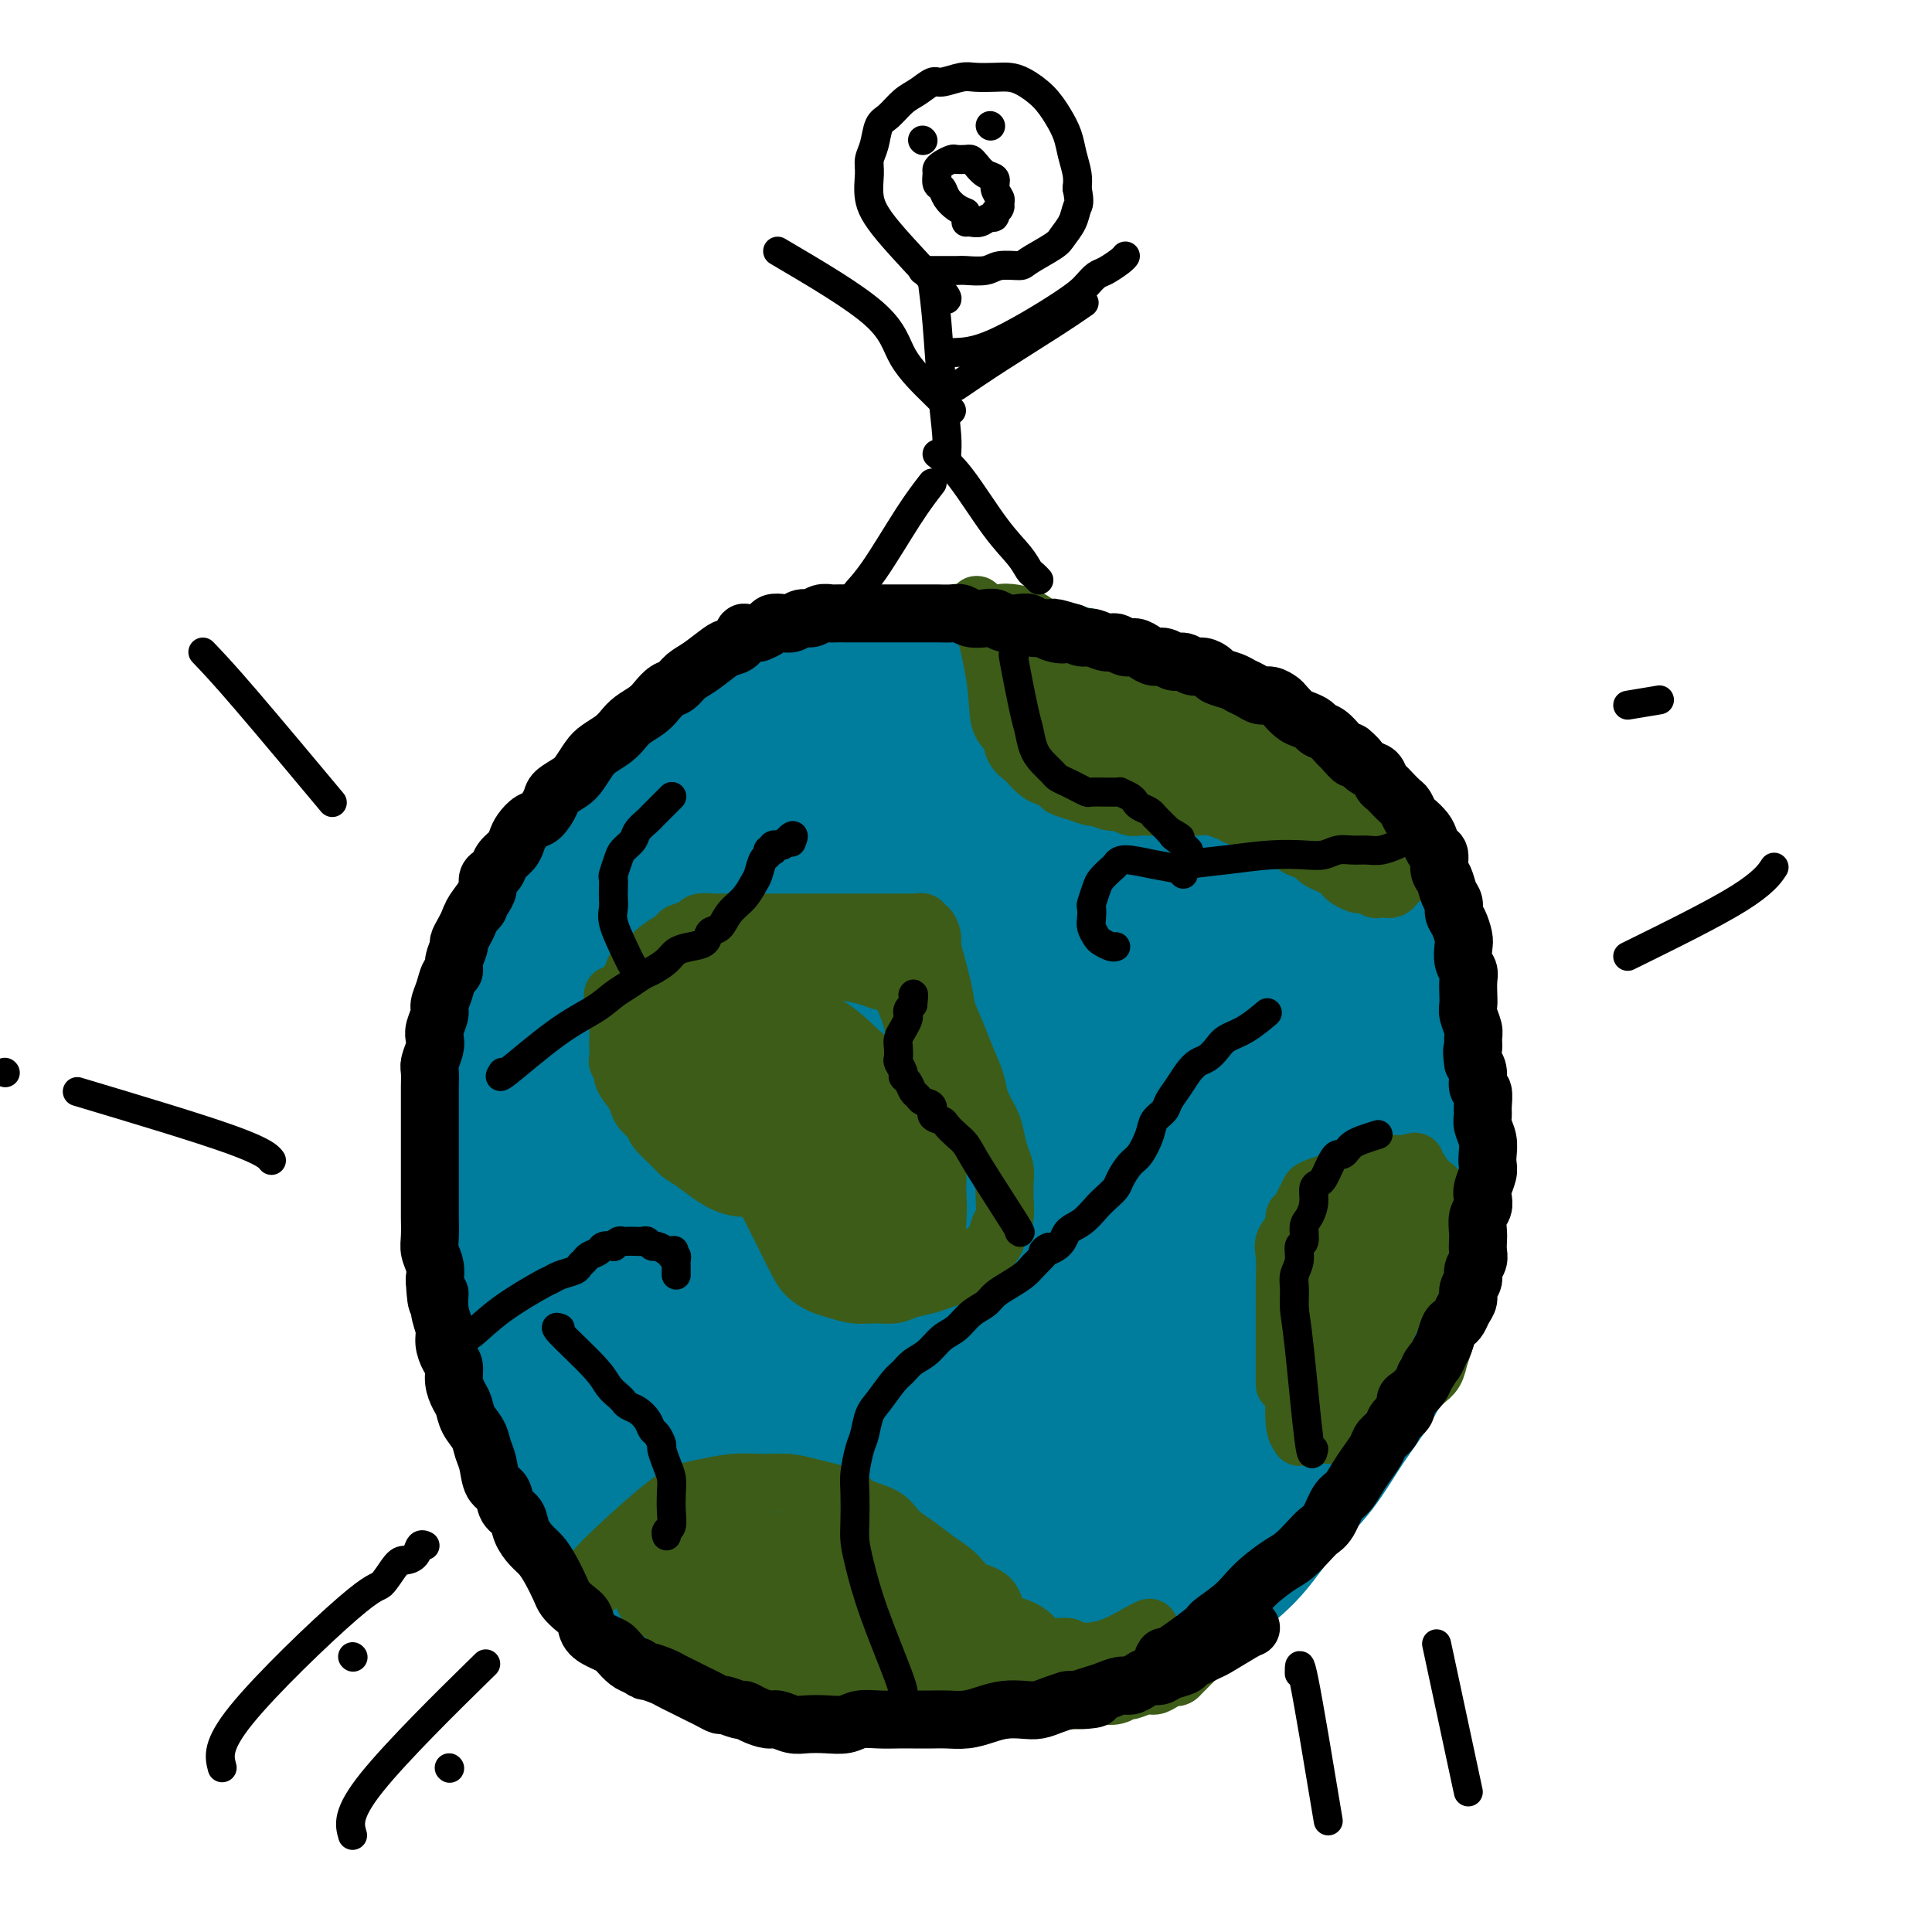 <svg viewBox='0 0 400 400' version='1.1' xmlns='http://www.w3.org/2000/svg' xmlns:xlink='http://www.w3.org/1999/xlink'><g fill='none' stroke='#007C9C' stroke-width='12' stroke-linecap='round' stroke-linejoin='round'><path d='M201,328c-2.746,0.187 -5.491,0.374 -12,0c-6.509,-0.374 -16.780,-1.309 -22,-2c-5.220,-0.691 -5.387,-1.137 -7,-2c-1.613,-0.863 -4.672,-2.143 -7,-3c-2.328,-0.857 -3.926,-1.293 -6,-2c-2.074,-0.707 -4.623,-1.686 -7,-3c-2.377,-1.314 -4.582,-2.962 -6,-4c-1.418,-1.038 -2.049,-1.466 -4,-3c-1.951,-1.534 -5.223,-4.172 -7,-6c-1.777,-1.828 -2.060,-2.844 -3,-4c-0.940,-1.156 -2.535,-2.452 -4,-4c-1.465,-1.548 -2.798,-3.349 -4,-5c-1.202,-1.651 -2.273,-3.152 -3,-5c-0.727,-1.848 -1.109,-4.043 -2,-6c-0.891,-1.957 -2.291,-3.676 -3,-5c-0.709,-1.324 -0.726,-2.251 -1,-3c-0.274,-0.749 -0.806,-1.318 -1,-2c-0.194,-0.682 -0.052,-1.477 0,-2c0.052,-0.523 0.014,-0.773 0,-1c-0.014,-0.227 -0.005,-0.431 0,-1c0.005,-0.569 0.004,-1.503 0,-2c-0.004,-0.497 -0.011,-0.556 0,-1c0.011,-0.444 0.042,-1.273 0,-2c-0.042,-0.727 -0.155,-1.350 0,-2c0.155,-0.650 0.577,-1.325 1,-2'/><path d='M103,256c0.171,-2.065 0.097,-1.729 0,-2c-0.097,-0.271 -0.219,-1.150 0,-2c0.219,-0.850 0.777,-1.671 1,-2c0.223,-0.329 0.112,-0.164 0,0'/></g>
<g fill='none' stroke='#007C9C' stroke-width='28' stroke-linecap='round' stroke-linejoin='round'><path d='M154,320c-2.662,-1.547 -5.325,-3.094 -9,-6c-3.675,-2.906 -8.363,-7.171 -12,-11c-3.637,-3.829 -6.224,-7.222 -8,-10c-1.776,-2.778 -2.742,-4.940 -4,-7c-1.258,-2.060 -2.808,-4.019 -4,-6c-1.192,-1.981 -2.025,-3.984 -3,-6c-0.975,-2.016 -2.093,-4.043 -3,-6c-0.907,-1.957 -1.602,-3.842 -2,-6c-0.398,-2.158 -0.498,-4.590 -1,-7c-0.502,-2.410 -1.404,-4.800 -2,-7c-0.596,-2.200 -0.885,-4.212 -1,-6c-0.115,-1.788 -0.054,-3.351 0,-5c0.054,-1.649 0.102,-3.382 0,-5c-0.102,-1.618 -0.352,-3.121 0,-5c0.352,-1.879 1.308,-4.134 2,-6c0.692,-1.866 1.121,-3.342 2,-5c0.879,-1.658 2.209,-3.497 3,-5c0.791,-1.503 1.045,-2.671 2,-4c0.955,-1.329 2.612,-2.820 4,-4c1.388,-1.180 2.506,-2.048 4,-3c1.494,-0.952 3.364,-1.987 5,-3c1.636,-1.013 3.039,-2.004 5,-3c1.961,-0.996 4.481,-1.998 7,-3'/><path d='M139,191c5.018,-2.816 5.064,-1.857 6,-2c0.936,-0.143 2.761,-1.388 5,-2c2.239,-0.612 4.893,-0.591 7,-1c2.107,-0.409 3.667,-1.247 6,-2c2.333,-0.753 5.437,-1.421 8,-2c2.563,-0.579 4.584,-1.069 7,-2c2.416,-0.931 5.227,-2.302 8,-3c2.773,-0.698 5.509,-0.723 8,-1c2.491,-0.277 4.736,-0.806 7,-1c2.264,-0.194 4.545,-0.054 7,0c2.455,0.054 5.083,0.020 8,0c2.917,-0.020 6.123,-0.027 9,0c2.877,0.027 5.426,0.088 8,1c2.574,0.912 5.173,2.674 8,4c2.827,1.326 5.880,2.217 8,3c2.120,0.783 3.305,1.457 6,3c2.695,1.543 6.900,3.956 10,6c3.100,2.044 5.097,3.721 7,5c1.903,1.279 3.713,2.161 5,4c1.287,1.839 2.051,4.635 3,7c0.949,2.365 2.083,4.298 3,6c0.917,1.702 1.618,3.174 2,5c0.382,1.826 0.444,4.008 1,7c0.556,2.992 1.606,6.795 2,9c0.394,2.205 0.132,2.814 0,5c-0.132,2.186 -0.135,5.951 0,9c0.135,3.049 0.409,5.383 0,8c-0.409,2.617 -1.501,5.516 -2,8c-0.499,2.484 -0.403,4.553 -1,7c-0.597,2.447 -1.885,5.270 -3,8c-1.115,2.730 -2.058,5.365 -3,8'/><path d='M279,288c-2.405,6.672 -3.917,7.850 -5,9c-1.083,1.150 -1.738,2.270 -3,4c-1.262,1.730 -3.132,4.069 -5,6c-1.868,1.931 -3.733,3.454 -6,6c-2.267,2.546 -4.935,6.113 -7,8c-2.065,1.887 -3.526,2.092 -5,3c-1.474,0.908 -2.961,2.517 -5,4c-2.039,1.483 -4.630,2.839 -7,4c-2.370,1.161 -4.520,2.127 -7,3c-2.480,0.873 -5.291,1.655 -8,2c-2.709,0.345 -5.317,0.254 -8,0c-2.683,-0.254 -5.440,-0.672 -8,-1c-2.560,-0.328 -4.921,-0.565 -7,-1c-2.079,-0.435 -3.875,-1.067 -6,-2c-2.125,-0.933 -4.578,-2.167 -7,-3c-2.422,-0.833 -4.812,-1.267 -7,-2c-2.188,-0.733 -4.175,-1.766 -6,-3c-1.825,-1.234 -3.489,-2.670 -5,-4c-1.511,-1.330 -2.870,-2.556 -4,-4c-1.130,-1.444 -2.032,-3.108 -3,-5c-0.968,-1.892 -2.003,-4.012 -3,-6c-0.997,-1.988 -1.958,-3.846 -3,-6c-1.042,-2.154 -2.167,-4.606 -3,-7c-0.833,-2.394 -1.376,-4.732 -2,-7c-0.624,-2.268 -1.331,-4.467 -2,-7c-0.669,-2.533 -1.301,-5.399 -2,-8c-0.699,-2.601 -1.463,-4.937 -2,-7c-0.537,-2.063 -0.845,-3.852 -1,-6c-0.155,-2.148 -0.157,-4.655 0,-7c0.157,-2.345 0.473,-4.527 1,-7c0.527,-2.473 1.263,-5.236 2,-8'/><path d='M145,236c0.719,-4.593 1.017,-5.075 2,-7c0.983,-1.925 2.651,-5.293 4,-8c1.349,-2.707 2.379,-4.751 4,-7c1.621,-2.249 3.832,-4.701 6,-7c2.168,-2.299 4.293,-4.443 8,-7c3.707,-2.557 8.996,-5.527 13,-8c4.004,-2.473 6.723,-4.449 11,-6c4.277,-1.551 10.112,-2.676 15,-3c4.888,-0.324 8.831,0.154 13,1c4.169,0.846 8.566,2.061 13,4c4.434,1.939 8.907,4.604 13,7c4.093,2.396 7.808,4.525 11,7c3.192,2.475 5.861,5.296 8,8c2.139,2.704 3.749,5.291 5,8c1.251,2.709 2.144,5.539 3,9c0.856,3.461 1.675,7.553 2,11c0.325,3.447 0.157,6.251 0,9c-0.157,2.749 -0.301,5.445 -1,8c-0.699,2.555 -1.951,4.971 -3,7c-1.049,2.029 -1.895,3.672 -3,5c-1.105,1.328 -2.471,2.341 -4,3c-1.529,0.659 -3.223,0.965 -5,2c-1.777,1.035 -3.638,2.798 -6,4c-2.362,1.202 -5.227,1.842 -8,3c-2.773,1.158 -5.456,2.832 -8,4c-2.544,1.168 -4.950,1.830 -7,2c-2.050,0.170 -3.746,-0.150 -5,0c-1.254,0.150 -2.068,0.772 -3,1c-0.932,0.228 -1.982,0.061 -3,0c-1.018,-0.061 -2.005,-0.018 -3,0c-0.995,0.018 -1.997,0.009 -3,0'/><path d='M214,286c-4.365,0.464 -3.278,0.124 -3,0c0.278,-0.124 -0.251,-0.033 -1,0c-0.749,0.033 -1.716,0.009 -2,0c-0.284,-0.009 0.116,-0.002 0,0c-0.116,0.002 -0.747,0.001 -1,0c-0.253,-0.001 -0.126,-0.000 0,0'/><path d='M224,305c-10.417,-0.812 -20.834,-1.623 -27,-3c-6.166,-1.377 -8.081,-3.318 -11,-5c-2.919,-1.682 -6.843,-3.105 -9,-4c-2.157,-0.895 -2.547,-1.261 -4,-2c-1.453,-0.739 -3.967,-1.851 -6,-3c-2.033,-1.149 -3.584,-2.334 -5,-3c-1.416,-0.666 -2.698,-0.814 -4,-2c-1.302,-1.186 -2.625,-3.411 -4,-5c-1.375,-1.589 -2.802,-2.541 -4,-4c-1.198,-1.459 -2.167,-3.425 -3,-5c-0.833,-1.575 -1.531,-2.758 -2,-4c-0.469,-1.242 -0.709,-2.543 -1,-4c-0.291,-1.457 -0.633,-3.069 -1,-5c-0.367,-1.931 -0.759,-4.181 -1,-6c-0.241,-1.819 -0.332,-3.208 0,-5c0.332,-1.792 1.086,-3.987 2,-6c0.914,-2.013 1.986,-3.845 3,-6c1.014,-2.155 1.969,-4.633 4,-7c2.031,-2.367 5.136,-4.624 8,-7c2.864,-2.376 5.486,-4.871 9,-7c3.514,-2.129 7.921,-3.890 12,-5c4.079,-1.110 7.829,-1.568 11,-2c3.171,-0.432 5.763,-0.838 9,-1c3.237,-0.162 7.118,-0.081 11,0'/><path d='M211,204c6.832,-0.309 8.413,0.417 11,1c2.587,0.583 6.181,1.022 9,2c2.819,0.978 4.861,2.494 7,4c2.139,1.506 4.373,3.001 6,5c1.627,1.999 2.646,4.502 4,7c1.354,2.498 3.042,4.991 4,8c0.958,3.009 1.186,6.533 1,10c-0.186,3.467 -0.784,6.877 -1,10c-0.216,3.123 -0.049,5.959 -1,9c-0.951,3.041 -3.021,6.285 -5,9c-1.979,2.715 -3.867,4.899 -6,7c-2.133,2.101 -4.510,4.117 -7,6c-2.490,1.883 -5.091,3.631 -8,5c-2.909,1.369 -6.126,2.359 -10,3c-3.874,0.641 -8.407,0.931 -12,1c-3.593,0.069 -6.247,-0.085 -10,-1c-3.753,-0.915 -8.603,-2.591 -13,-5c-4.397,-2.409 -8.339,-5.551 -11,-8c-2.661,-2.449 -4.039,-4.203 -5,-6c-0.961,-1.797 -1.503,-3.635 -2,-5c-0.497,-1.365 -0.947,-2.257 -1,-4c-0.053,-1.743 0.291,-4.338 1,-7c0.709,-2.662 1.785,-5.393 3,-8c1.215,-2.607 2.571,-5.091 5,-8c2.429,-2.909 5.930,-6.244 10,-9c4.070,-2.756 8.709,-4.934 13,-6c4.291,-1.066 8.236,-1.020 12,-1c3.764,0.020 7.349,0.016 11,1c3.651,0.984 7.368,2.957 10,5c2.632,2.043 4.181,4.155 6,7c1.819,2.845 3.910,6.422 6,10'/><path d='M238,246c2.144,4.208 1.502,6.228 1,9c-0.502,2.772 -0.866,6.296 -2,9c-1.134,2.704 -3.040,4.588 -5,6c-1.960,1.412 -3.976,2.353 -6,3c-2.024,0.647 -4.058,1.001 -8,1c-3.942,-0.001 -9.793,-0.359 -15,-1c-5.207,-0.641 -9.770,-1.567 -13,-3c-3.230,-1.433 -5.126,-3.372 -7,-5c-1.874,-1.628 -3.726,-2.943 -5,-4c-1.274,-1.057 -1.969,-1.855 -2,-3c-0.031,-1.145 0.603,-2.638 1,-4c0.397,-1.362 0.558,-2.593 2,-4c1.442,-1.407 4.164,-2.988 7,-4c2.836,-1.012 5.786,-1.454 9,-2c3.214,-0.546 6.691,-1.197 10,-1c3.309,0.197 6.449,1.240 9,2c2.551,0.760 4.511,1.237 6,2c1.489,0.763 2.506,1.812 3,3c0.494,1.188 0.465,2.514 0,4c-0.465,1.486 -1.367,3.133 -3,5c-1.633,1.867 -3.997,3.956 -7,5c-3.003,1.044 -6.645,1.043 -10,1c-3.355,-0.043 -6.424,-0.127 -9,-1c-2.576,-0.873 -4.660,-2.533 -6,-4c-1.340,-1.467 -1.936,-2.740 -2,-4c-0.064,-1.260 0.403,-2.506 1,-4c0.597,-1.494 1.323,-3.234 3,-5c1.677,-1.766 4.305,-3.556 7,-5c2.695,-1.444 5.456,-2.543 9,-3c3.544,-0.457 7.870,-0.274 12,0c4.130,0.274 8.065,0.637 12,1'/><path d='M230,240c5.493,0.609 7.226,1.631 9,2c1.774,0.369 3.589,0.085 5,0c1.411,-0.085 2.417,0.030 3,0c0.583,-0.030 0.744,-0.205 1,0c0.256,0.205 0.606,0.789 1,1c0.394,0.211 0.833,0.047 1,2c0.167,1.953 0.064,6.022 0,9c-0.064,2.978 -0.088,4.863 0,6c0.088,1.137 0.289,1.525 0,3c-0.289,1.475 -1.066,4.038 -2,7c-0.934,2.962 -2.023,6.323 -3,9c-0.977,2.677 -1.841,4.669 -3,7c-1.159,2.331 -2.611,4.999 -4,7c-1.389,2.001 -2.714,3.335 -4,5c-1.286,1.665 -2.533,3.662 -4,5c-1.467,1.338 -3.155,2.019 -5,3c-1.845,0.981 -3.848,2.264 -6,3c-2.152,0.736 -4.454,0.927 -7,1c-2.546,0.073 -5.337,0.028 -9,0c-3.663,-0.028 -8.196,-0.040 -11,0c-2.804,0.040 -3.877,0.133 -6,0c-2.123,-0.133 -5.297,-0.492 -8,-1c-2.703,-0.508 -4.937,-1.167 -7,-2c-2.063,-0.833 -3.957,-1.841 -6,-3c-2.043,-1.159 -4.234,-2.469 -6,-4c-1.766,-1.531 -3.105,-3.283 -5,-5c-1.895,-1.717 -4.345,-3.399 -6,-5c-1.655,-1.601 -2.516,-3.120 -4,-5c-1.484,-1.880 -3.592,-4.122 -5,-6c-1.408,-1.878 -2.117,-3.394 -3,-5c-0.883,-1.606 -1.942,-3.303 -3,-5'/><path d='M133,269c-2.878,-4.105 -2.573,-3.867 -3,-5c-0.427,-1.133 -1.587,-3.635 -2,-6c-0.413,-2.365 -0.078,-4.591 0,-7c0.078,-2.409 -0.101,-5.001 0,-9c0.101,-3.999 0.483,-9.404 1,-12c0.517,-2.596 1.168,-2.381 2,-4c0.832,-1.619 1.845,-5.072 3,-8c1.155,-2.928 2.453,-5.333 4,-8c1.547,-2.667 3.343,-5.597 5,-8c1.657,-2.403 3.175,-4.278 5,-6c1.825,-1.722 3.956,-3.289 6,-5c2.044,-1.711 4.001,-3.564 6,-5c1.999,-1.436 4.040,-2.454 7,-4c2.960,-1.546 6.839,-3.619 10,-5c3.161,-1.381 5.606,-2.070 8,-3c2.394,-0.930 4.739,-2.100 8,-3c3.261,-0.900 7.439,-1.530 12,-2c4.561,-0.470 9.504,-0.778 14,-1c4.496,-0.222 8.546,-0.356 12,0c3.454,0.356 6.311,1.204 9,2c2.689,0.796 5.209,1.542 8,3c2.791,1.458 5.851,3.630 8,6c2.149,2.370 3.386,4.939 5,8c1.614,3.061 3.604,6.616 5,10c1.396,3.384 2.196,6.598 3,11c0.804,4.402 1.610,9.992 2,15c0.390,5.008 0.364,9.433 0,13c-0.364,3.567 -1.067,6.276 -2,10c-0.933,3.724 -2.097,8.464 -3,13c-0.903,4.536 -1.544,8.867 -3,13c-1.456,4.133 -3.728,8.066 -6,12'/><path d='M257,284c-3.325,9.427 -4.636,8.995 -7,11c-2.364,2.005 -5.781,6.448 -9,10c-3.219,3.552 -6.238,6.212 -9,8c-2.762,1.788 -5.265,2.703 -8,4c-2.735,1.297 -5.700,2.975 -9,4c-3.300,1.025 -6.934,1.396 -10,2c-3.066,0.604 -5.564,1.440 -10,2c-4.436,0.560 -10.811,0.845 -14,1c-3.189,0.155 -3.191,0.179 -5,0c-1.809,-0.179 -5.424,-0.560 -8,-1c-2.576,-0.440 -4.112,-0.940 -6,-2c-1.888,-1.060 -4.127,-2.681 -6,-4c-1.873,-1.319 -3.382,-2.337 -5,-4c-1.618,-1.663 -3.347,-3.970 -5,-6c-1.653,-2.030 -3.229,-3.781 -5,-6c-1.771,-2.219 -3.737,-4.905 -5,-7c-1.263,-2.095 -1.822,-3.598 -3,-6c-1.178,-2.402 -2.974,-5.704 -4,-9c-1.026,-3.296 -1.283,-6.585 -2,-9c-0.717,-2.415 -1.895,-3.956 -3,-7c-1.105,-3.044 -2.138,-7.592 -3,-11c-0.862,-3.408 -1.552,-5.675 -2,-8c-0.448,-2.325 -0.653,-4.709 -1,-7c-0.347,-2.291 -0.837,-4.489 -1,-7c-0.163,-2.511 0.002,-5.337 0,-8c-0.002,-2.663 -0.171,-5.165 0,-8c0.171,-2.835 0.681,-6.003 1,-8c0.319,-1.997 0.446,-2.824 1,-5c0.554,-2.176 1.534,-5.701 3,-9c1.466,-3.299 3.419,-6.371 5,-9c1.581,-2.629 2.791,-4.814 4,-7'/><path d='M131,178c4.232,-7.285 8.314,-10.496 11,-13c2.686,-2.504 3.978,-4.299 6,-6c2.022,-1.701 4.773,-3.308 8,-5c3.227,-1.692 6.929,-3.470 11,-5c4.071,-1.530 8.512,-2.813 13,-4c4.488,-1.187 9.023,-2.279 14,-3c4.977,-0.721 10.396,-1.070 16,-1c5.604,0.070 11.392,0.561 16,1c4.608,0.439 8.035,0.827 13,3c4.965,2.173 11.466,6.132 16,9c4.534,2.868 7.099,4.646 10,7c2.901,2.354 6.137,5.283 9,8c2.863,2.717 5.352,5.222 7,8c1.648,2.778 2.456,5.828 4,9c1.544,3.172 3.826,6.465 5,10c1.174,3.535 1.241,7.313 2,11c0.759,3.687 2.208,7.283 3,11c0.792,3.717 0.925,7.554 1,11c0.075,3.446 0.090,6.502 0,10c-0.090,3.498 -0.287,7.440 -1,12c-0.713,4.560 -1.941,9.740 -3,14c-1.059,4.260 -1.947,7.601 -3,11c-1.053,3.399 -2.271,6.855 -4,10c-1.729,3.145 -3.970,5.980 -6,9c-2.030,3.020 -3.848,6.226 -6,9c-2.152,2.774 -4.636,5.116 -7,8c-2.364,2.884 -4.606,6.312 -7,9c-2.394,2.688 -4.941,4.638 -8,7c-3.059,2.362 -6.631,5.136 -10,7c-3.369,1.864 -6.534,2.818 -10,4c-3.466,1.182 -7.233,2.591 -11,4'/><path d='M220,343c-5.597,1.857 -9.090,2.500 -13,3c-3.910,0.500 -8.237,0.856 -12,1c-3.763,0.144 -6.962,0.074 -11,0c-4.038,-0.074 -8.914,-0.152 -13,-1c-4.086,-0.848 -7.383,-2.465 -11,-4c-3.617,-1.535 -7.554,-2.987 -11,-5c-3.446,-2.013 -6.402,-4.585 -9,-7c-2.598,-2.415 -4.837,-4.672 -7,-7c-2.163,-2.328 -4.249,-4.726 -6,-8c-1.751,-3.274 -3.167,-7.423 -5,-12c-1.833,-4.577 -4.085,-9.581 -6,-14c-1.915,-4.419 -3.495,-8.254 -5,-12c-1.505,-3.746 -2.937,-7.405 -4,-11c-1.063,-3.595 -1.758,-7.128 -2,-11c-0.242,-3.872 -0.032,-8.084 0,-12c0.032,-3.916 -0.113,-7.537 0,-11c0.113,-3.463 0.485,-6.768 1,-10c0.515,-3.232 1.175,-6.392 2,-10c0.825,-3.608 1.816,-7.663 3,-11c1.184,-3.337 2.561,-5.957 4,-9c1.439,-3.043 2.940,-6.510 5,-10c2.060,-3.490 4.678,-7.002 7,-10c2.322,-2.998 4.349,-5.481 7,-8c2.651,-2.519 5.927,-5.074 9,-7c3.073,-1.926 5.944,-3.223 9,-5c3.056,-1.777 6.298,-4.033 10,-6c3.702,-1.967 7.865,-3.646 12,-5c4.135,-1.354 8.242,-2.384 12,-3c3.758,-0.616 7.166,-0.820 11,-1c3.834,-0.180 8.096,-0.337 12,0c3.904,0.337 7.452,1.169 11,2'/><path d='M220,139c5.667,1.013 8.335,2.544 12,5c3.665,2.456 8.328,5.835 12,9c3.672,3.165 6.354,6.116 9,9c2.646,2.884 5.257,5.699 8,9c2.743,3.301 5.617,7.086 8,11c2.383,3.914 4.273,7.957 6,12c1.727,4.043 3.289,8.084 5,12c1.711,3.916 3.569,7.705 5,12c1.431,4.295 2.435,9.095 3,13c0.565,3.905 0.691,6.914 1,10c0.309,3.086 0.800,6.249 1,9c0.200,2.751 0.110,5.090 0,7c-0.110,1.910 -0.238,3.392 -1,5c-0.762,1.608 -2.158,3.341 -3,5c-0.842,1.659 -1.130,3.244 -2,5c-0.870,1.756 -2.320,3.682 -4,5c-1.680,1.318 -3.589,2.029 -5,3c-1.411,0.971 -2.325,2.201 -4,3c-1.675,0.799 -4.110,1.168 -6,2c-1.890,0.832 -3.235,2.129 -5,3c-1.765,0.871 -3.951,1.317 -6,2c-2.049,0.683 -3.962,1.604 -6,2c-2.038,0.396 -4.201,0.269 -7,0c-2.799,-0.269 -6.234,-0.679 -9,-1c-2.766,-0.321 -4.864,-0.553 -7,-1c-2.136,-0.447 -4.310,-1.109 -7,-2c-2.690,-0.891 -5.895,-2.012 -8,-3c-2.105,-0.988 -3.111,-1.842 -6,-4c-2.889,-2.158 -7.663,-5.619 -11,-9c-3.337,-3.381 -5.239,-6.680 -7,-9c-1.761,-2.320 -3.380,-3.660 -5,-5'/><path d='M181,258c-5.651,-5.637 -5.279,-6.229 -6,-8c-0.721,-1.771 -2.536,-4.720 -4,-7c-1.464,-2.280 -2.578,-3.890 -4,-7c-1.422,-3.110 -3.153,-7.718 -4,-10c-0.847,-2.282 -0.810,-2.236 -1,-4c-0.190,-1.764 -0.608,-5.339 -1,-8c-0.392,-2.661 -0.759,-4.410 -1,-7c-0.241,-2.590 -0.357,-6.023 0,-9c0.357,-2.977 1.186,-5.499 2,-8c0.814,-2.501 1.614,-4.980 2,-7c0.386,-2.020 0.360,-3.581 1,-5c0.640,-1.419 1.946,-2.696 3,-4c1.054,-1.304 1.857,-2.637 3,-4c1.143,-1.363 2.627,-2.758 4,-4c1.373,-1.242 2.635,-2.333 4,-3c1.365,-0.667 2.832,-0.911 5,-1c2.168,-0.089 5.035,-0.024 7,0c1.965,0.024 3.028,0.007 5,0c1.972,-0.007 4.854,-0.002 7,0c2.146,0.002 3.556,0.002 5,0c1.444,-0.002 2.923,-0.006 4,0c1.077,0.006 1.752,0.023 2,0c0.248,-0.023 0.070,-0.085 0,0c-0.070,0.085 -0.031,0.317 0,0c0.031,-0.317 0.056,-1.183 -1,-2c-1.056,-0.817 -3.192,-1.586 -5,-2c-1.808,-0.414 -3.289,-0.472 -5,-1c-1.711,-0.528 -3.653,-1.527 -6,-2c-2.347,-0.473 -5.099,-0.421 -8,0c-2.901,0.421 -5.950,1.210 -9,2'/><path d='M180,157c-4.021,0.570 -5.573,0.995 -8,2c-2.427,1.005 -5.728,2.588 -8,4c-2.272,1.412 -3.513,2.651 -5,5c-1.487,2.349 -3.218,5.808 -4,8c-0.782,2.192 -0.616,3.118 -1,5c-0.384,1.882 -1.320,4.721 -1,8c0.320,3.279 1.894,6.998 3,11c1.106,4.002 1.745,8.286 2,10c0.255,1.714 0.128,0.857 0,0'/></g>
<g fill='none' stroke='#3D5C18' stroke-width='12' stroke-linecap='round' stroke-linejoin='round'><path d='M202,126c0.098,-0.795 0.196,-1.591 1,1c0.804,2.591 2.313,8.568 3,13c0.687,4.432 0.550,7.319 1,9c0.450,1.681 1.486,2.156 2,3c0.514,0.844 0.508,2.057 1,3c0.492,0.943 1.484,1.615 2,2c0.516,0.385 0.556,0.485 1,1c0.444,0.515 1.290,1.447 2,2c0.710,0.553 1.283,0.727 2,1c0.717,0.273 1.577,0.647 2,1c0.423,0.353 0.410,0.687 1,1c0.590,0.313 1.782,0.605 3,1c1.218,0.395 2.462,0.894 3,1c0.538,0.106 0.371,-0.182 1,0c0.629,0.182 2.054,0.833 3,1c0.946,0.167 1.412,-0.152 2,0c0.588,0.152 1.298,0.773 2,1c0.702,0.227 1.396,0.061 2,0c0.604,-0.061 1.118,-0.016 2,0c0.882,0.016 2.133,0.004 3,0c0.867,-0.004 1.349,-0.001 2,0c0.651,0.001 1.472,0.000 2,0c0.528,-0.000 0.764,-0.000 1,0'/><path d='M246,167c2.172,0.017 1.604,0.061 2,0c0.396,-0.061 1.758,-0.227 3,0c1.242,0.227 2.363,0.849 3,1c0.637,0.151 0.788,-0.167 1,0c0.212,0.167 0.484,0.818 1,1c0.516,0.182 1.275,-0.107 2,0c0.725,0.107 1.416,0.610 2,1c0.584,0.390 1.062,0.668 2,1c0.938,0.332 2.335,0.719 3,1c0.665,0.281 0.597,0.457 1,1c0.403,0.543 1.277,1.455 2,2c0.723,0.545 1.297,0.723 2,1c0.703,0.277 1.537,0.652 2,1c0.463,0.348 0.557,0.671 1,1c0.443,0.329 1.236,0.666 2,1c0.764,0.334 1.499,0.664 2,1c0.501,0.336 0.768,0.677 1,1c0.232,0.323 0.431,0.626 1,1c0.569,0.374 1.509,0.818 2,1c0.491,0.182 0.532,0.101 1,0c0.468,-0.101 1.364,-0.223 2,0c0.636,0.223 1.010,0.793 1,1c-0.010,0.207 -0.406,0.053 0,0c0.406,-0.053 1.615,-0.004 2,0c0.385,0.004 -0.055,-0.036 0,0c0.055,0.036 0.603,0.150 1,0c0.397,-0.150 0.642,-0.562 1,-1c0.358,-0.438 0.828,-0.901 1,-1c0.172,-0.099 0.046,0.166 0,0c-0.046,-0.166 -0.013,-0.762 0,-1c0.013,-0.238 0.007,-0.119 0,0'/><path d='M290,181c1.619,-0.702 1.167,-1.458 1,-2c-0.167,-0.542 -0.048,-0.869 0,-1c0.048,-0.131 0.024,-0.065 0,0'/><path d='M122,327c0.182,-0.674 0.364,-1.347 3,-4c2.636,-2.653 7.726,-7.285 11,-10c3.274,-2.715 4.731,-3.513 6,-4c1.269,-0.487 2.348,-0.664 4,-1c1.652,-0.336 3.875,-0.830 6,-1c2.125,-0.170 4.152,-0.015 6,0c1.848,0.015 3.517,-0.110 5,0c1.483,0.110 2.780,0.455 5,1c2.220,0.545 5.363,1.290 7,2c1.637,0.710 1.767,1.387 3,2c1.233,0.613 3.569,1.164 5,2c1.431,0.836 1.956,1.957 3,3c1.044,1.043 2.605,2.006 4,3c1.395,0.994 2.623,2.017 4,3c1.377,0.983 2.903,1.926 4,3c1.097,1.074 1.764,2.279 3,3c1.236,0.721 3.040,0.957 4,2c0.960,1.043 1.076,2.892 2,4c0.924,1.108 2.656,1.474 4,2c1.344,0.526 2.298,1.213 3,2c0.702,0.787 1.150,1.673 2,2c0.850,0.327 2.100,0.093 3,0c0.900,-0.093 1.450,-0.047 2,0'/><path d='M221,341c2.857,1.171 3.000,1.098 4,1c1.000,-0.098 2.856,-0.222 5,-1c2.144,-0.778 4.577,-2.209 6,-3c1.423,-0.791 1.835,-0.940 2,-1c0.165,-0.060 0.082,-0.030 0,0'/><path d='M156,246c-0.017,0.005 -0.034,0.011 -1,0c-0.966,-0.011 -2.883,-0.037 -5,-1c-2.117,-0.963 -4.436,-2.863 -6,-4c-1.564,-1.137 -2.373,-1.512 -3,-2c-0.627,-0.488 -1.071,-1.090 -2,-2c-0.929,-0.910 -2.342,-2.130 -3,-3c-0.658,-0.870 -0.562,-1.391 -1,-2c-0.438,-0.609 -1.409,-1.304 -2,-2c-0.591,-0.696 -0.803,-1.391 -1,-2c-0.197,-0.609 -0.378,-1.132 -1,-2c-0.622,-0.868 -1.683,-2.081 -2,-3c-0.317,-0.919 0.111,-1.545 0,-2c-0.111,-0.455 -0.762,-0.740 -1,-1c-0.238,-0.260 -0.065,-0.496 0,-1c0.065,-0.504 0.020,-1.276 0,-2c-0.020,-0.724 -0.015,-1.401 0,-2c0.015,-0.599 0.042,-1.119 0,-2c-0.042,-0.881 -0.152,-2.123 0,-3c0.152,-0.877 0.567,-1.390 1,-2c0.433,-0.610 0.886,-1.318 1,-2c0.114,-0.682 -0.110,-1.338 0,-2c0.110,-0.662 0.555,-1.331 1,-2'/><path d='M131,202c0.738,-3.395 1.582,-1.382 2,-1c0.418,0.382 0.410,-0.867 1,-2c0.590,-1.133 1.777,-2.150 3,-3c1.223,-0.850 2.482,-1.534 3,-2c0.518,-0.466 0.297,-0.713 1,-1c0.703,-0.287 2.332,-0.613 3,-1c0.668,-0.387 0.377,-0.836 1,-1c0.623,-0.164 2.162,-0.044 3,0c0.838,0.044 0.975,0.012 2,0c1.025,-0.012 2.939,-0.003 4,0c1.061,0.003 1.269,0.001 2,0c0.731,-0.001 1.984,-0.000 3,0c1.016,0.000 1.794,0.000 3,0c1.206,-0.000 2.841,-0.000 4,0c1.159,0.000 1.842,0.000 3,0c1.158,-0.000 2.789,0.000 4,0c1.211,-0.000 2.001,-0.000 3,0c0.999,0.000 2.206,0.000 3,0c0.794,-0.000 1.173,-0.000 2,0c0.827,0.000 2.101,0.000 3,0c0.899,-0.000 1.422,-0.001 2,0c0.578,0.001 1.212,0.005 2,0c0.788,-0.005 1.731,-0.017 2,0c0.269,0.017 -0.134,0.063 0,0c0.134,-0.063 0.806,-0.237 1,0c0.194,0.237 -0.089,0.884 0,1c0.089,0.116 0.549,-0.301 1,0c0.451,0.301 0.894,1.318 1,2c0.106,0.682 -0.125,1.030 0,2c0.125,0.970 0.607,2.563 1,4c0.393,1.437 0.696,2.719 1,4'/><path d='M195,204c0.748,2.903 0.619,3.661 1,5c0.381,1.339 1.272,3.258 2,5c0.728,1.742 1.294,3.308 2,5c0.706,1.692 1.551,3.510 2,5c0.449,1.490 0.502,2.653 1,4c0.498,1.347 1.440,2.878 2,4c0.560,1.122 0.738,1.835 1,3c0.262,1.165 0.607,2.781 1,4c0.393,1.219 0.834,2.041 1,3c0.166,0.959 0.056,2.057 0,3c-0.056,0.943 -0.060,1.733 0,3c0.060,1.267 0.182,3.011 0,4c-0.182,0.989 -0.668,1.224 -1,2c-0.332,0.776 -0.511,2.092 -1,3c-0.489,0.908 -1.289,1.409 -2,2c-0.711,0.591 -1.333,1.272 -2,2c-0.667,0.728 -1.379,1.504 -2,2c-0.621,0.496 -1.152,0.711 -2,1c-0.848,0.289 -2.015,0.652 -3,1c-0.985,0.348 -1.788,0.683 -3,1c-1.212,0.317 -2.831,0.618 -4,1c-1.169,0.382 -1.887,0.846 -3,1c-1.113,0.154 -2.619,-0.003 -4,0c-1.381,0.003 -2.635,0.164 -4,0c-1.365,-0.164 -2.841,-0.655 -4,-1c-1.159,-0.345 -2.001,-0.546 -3,-1c-0.999,-0.454 -2.154,-1.163 -3,-2c-0.846,-0.837 -1.381,-1.802 -2,-3c-0.619,-1.198 -1.320,-2.630 -2,-4c-0.680,-1.370 -1.337,-2.677 -2,-4c-0.663,-1.323 -1.331,-2.661 -2,-4'/><path d='M159,249c-1.578,-2.906 -1.523,-2.671 -2,-3c-0.477,-0.329 -1.487,-1.224 -2,-2c-0.513,-0.776 -0.529,-1.435 -1,-2c-0.471,-0.565 -1.396,-1.037 -2,-2c-0.604,-0.963 -0.887,-2.418 -1,-3c-0.113,-0.582 -0.057,-0.291 0,0'/><path d='M266,286c-0.001,0.729 -0.002,1.458 0,-1c0.002,-2.458 0.008,-8.104 0,-12c-0.008,-3.896 -0.031,-6.042 0,-8c0.031,-1.958 0.117,-3.728 0,-5c-0.117,-1.272 -0.435,-2.045 0,-3c0.435,-0.955 1.623,-2.091 2,-3c0.377,-0.909 -0.056,-1.591 0,-2c0.056,-0.409 0.600,-0.544 1,-1c0.400,-0.456 0.655,-1.231 1,-2c0.345,-0.769 0.779,-1.530 1,-2c0.221,-0.470 0.230,-0.647 1,-1c0.770,-0.353 2.302,-0.882 3,-1c0.698,-0.118 0.562,0.175 1,0c0.438,-0.175 1.450,-0.816 2,-1c0.550,-0.184 0.637,0.091 1,0c0.363,-0.091 1.001,-0.546 2,-1c0.999,-0.454 2.358,-0.906 3,-1c0.642,-0.094 0.566,0.171 1,0c0.434,-0.171 1.378,-0.778 2,-1c0.622,-0.222 0.924,-0.060 1,0c0.076,0.060 -0.072,0.016 0,0c0.072,-0.016 0.366,-0.004 1,0c0.634,0.004 1.610,0.001 2,0c0.390,-0.001 0.195,-0.001 0,0'/><path d='M291,241c3.329,-0.940 1.650,-0.292 1,0c-0.650,0.292 -0.273,0.226 0,0c0.273,-0.226 0.440,-0.612 1,0c0.560,0.612 1.512,2.222 2,3c0.488,0.778 0.512,0.726 1,1c0.488,0.274 1.441,0.876 2,2c0.559,1.124 0.725,2.769 1,4c0.275,1.231 0.658,2.048 1,3c0.342,0.952 0.641,2.039 1,3c0.359,0.961 0.776,1.794 1,3c0.224,1.206 0.253,2.783 0,4c-0.253,1.217 -0.789,2.072 -1,3c-0.211,0.928 -0.098,1.928 0,3c0.098,1.072 0.182,2.216 0,3c-0.182,0.784 -0.629,1.207 -1,2c-0.371,0.793 -0.666,1.955 -1,3c-0.334,1.045 -0.708,1.973 -1,3c-0.292,1.027 -0.501,2.154 -1,3c-0.499,0.846 -1.288,1.411 -2,2c-0.712,0.589 -1.346,1.204 -2,2c-0.654,0.796 -1.328,1.775 -2,2c-0.672,0.225 -1.343,-0.305 -2,0c-0.657,0.305 -1.301,1.444 -2,2c-0.699,0.556 -1.452,0.527 -2,1c-0.548,0.473 -0.892,1.447 -2,2c-1.108,0.553 -2.982,0.684 -4,1c-1.018,0.316 -1.180,0.817 -2,1c-0.820,0.183 -2.298,0.049 -3,0c-0.702,-0.049 -0.629,-0.014 -1,0c-0.371,0.014 -1.185,0.007 -2,0'/><path d='M271,297c-3.276,1.054 -1.466,0.190 -1,0c0.466,-0.190 -0.411,0.295 -1,0c-0.589,-0.295 -0.890,-1.370 -1,-3c-0.110,-1.630 -0.030,-3.816 0,-5c0.030,-1.184 0.008,-1.364 0,-2c-0.008,-0.636 -0.002,-1.726 0,-3c0.002,-1.274 0.001,-2.733 0,-4c-0.001,-1.267 -0.000,-2.341 0,-3c0.000,-0.659 0.000,-0.903 0,-1c-0.000,-0.097 -0.000,-0.049 0,0'/><path d='M226,151c-1.203,-0.887 -2.406,-1.774 -4,-3c-1.594,-1.226 -3.579,-2.790 -5,-4c-1.421,-1.210 -2.279,-2.067 -3,-3c-0.721,-0.933 -1.306,-1.941 -2,-3c-0.694,-1.059 -1.496,-2.169 -2,-3c-0.504,-0.831 -0.710,-1.385 -1,-2c-0.290,-0.615 -0.665,-1.293 -1,-2c-0.335,-0.707 -0.631,-1.444 -1,-2c-0.369,-0.556 -0.812,-0.931 -1,-1c-0.188,-0.069 -0.123,0.170 0,0c0.123,-0.170 0.303,-0.747 1,-1c0.697,-0.253 1.913,-0.182 3,0c1.087,0.182 2.047,0.475 3,1c0.953,0.525 1.899,1.281 3,2c1.101,0.719 2.359,1.400 4,2c1.641,0.600 3.667,1.120 5,2c1.333,0.880 1.974,2.122 3,3c1.026,0.878 2.436,1.394 4,2c1.564,0.606 3.282,1.303 5,2'/><path d='M237,141c4.486,2.367 3.701,1.785 4,2c0.299,0.215 1.683,1.226 3,2c1.317,0.774 2.567,1.309 4,2c1.433,0.691 3.048,1.536 4,2c0.952,0.464 1.241,0.547 2,1c0.759,0.453 1.989,1.276 3,2c1.011,0.724 1.804,1.349 3,2c1.196,0.651 2.795,1.328 4,2c1.205,0.672 2.018,1.338 3,2c0.982,0.662 2.135,1.321 3,2c0.865,0.679 1.443,1.378 2,2c0.557,0.622 1.095,1.168 2,2c0.905,0.832 2.179,1.950 3,3c0.821,1.050 1.190,2.032 2,3c0.810,0.968 2.059,1.924 3,3c0.941,1.076 1.572,2.274 2,3c0.428,0.726 0.653,0.980 1,1c0.347,0.020 0.816,-0.193 1,0c0.184,0.193 0.081,0.793 0,1c-0.081,0.207 -0.141,0.022 0,0c0.141,-0.022 0.483,0.118 0,0c-0.483,-0.118 -1.791,-0.493 -3,-1c-1.209,-0.507 -2.320,-1.147 -4,-2c-1.680,-0.853 -3.931,-1.919 -6,-3c-2.069,-1.081 -3.957,-2.176 -6,-3c-2.043,-0.824 -4.242,-1.376 -6,-2c-1.758,-0.624 -3.074,-1.321 -5,-2c-1.926,-0.679 -4.463,-1.339 -7,-2'/><path d='M249,163c-6.797,-2.742 -5.291,-2.096 -6,-2c-0.709,0.096 -3.635,-0.356 -6,-1c-2.365,-0.644 -4.171,-1.479 -6,-2c-1.829,-0.521 -3.681,-0.728 -5,-1c-1.319,-0.272 -2.103,-0.611 -3,-1c-0.897,-0.389 -1.905,-0.829 -3,-1c-1.095,-0.171 -2.276,-0.073 -3,0c-0.724,0.073 -0.993,0.120 -1,0c-0.007,-0.120 0.246,-0.408 3,0c2.754,0.408 8.010,1.513 11,2c2.990,0.487 3.714,0.355 6,1c2.286,0.645 6.134,2.068 9,3c2.866,0.932 4.748,1.374 7,2c2.252,0.626 4.873,1.437 6,2c1.127,0.563 0.762,0.879 1,1c0.238,0.121 1.081,0.048 1,0c-0.081,-0.048 -1.086,-0.071 -2,0c-0.914,0.071 -1.736,0.238 -3,0c-1.264,-0.238 -2.971,-0.879 -6,-2c-3.029,-1.121 -7.379,-2.720 -10,-4c-2.621,-1.280 -3.511,-2.241 -5,-3c-1.489,-0.759 -3.576,-1.317 -5,-2c-1.424,-0.683 -2.186,-1.492 -3,-2c-0.814,-0.508 -1.681,-0.714 -2,-1c-0.319,-0.286 -0.091,-0.653 0,-1c0.091,-0.347 0.046,-0.673 0,-1'/><path d='M224,150c-2.048,-1.587 0.332,-0.556 3,0c2.668,0.556 5.623,0.636 8,1c2.377,0.364 4.177,1.012 7,2c2.823,0.988 6.669,2.314 9,3c2.331,0.686 3.148,0.730 4,1c0.852,0.270 1.739,0.766 2,1c0.261,0.234 -0.103,0.205 -1,0c-0.897,-0.205 -2.326,-0.586 -4,-1c-1.674,-0.414 -3.594,-0.860 -6,-2c-2.406,-1.140 -5.298,-2.973 -8,-4c-2.702,-1.027 -5.214,-1.249 -7,-2c-1.786,-0.751 -2.847,-2.032 -4,-3c-1.153,-0.968 -2.399,-1.622 -3,-2c-0.601,-0.378 -0.558,-0.479 -1,-1c-0.442,-0.521 -1.369,-1.460 -2,-2c-0.631,-0.540 -0.964,-0.680 -1,-1c-0.036,-0.320 0.226,-0.819 0,-1c-0.226,-0.181 -0.941,-0.043 -1,0c-0.059,0.043 0.538,-0.009 1,0c0.462,0.009 0.790,0.078 2,0c1.210,-0.078 3.303,-0.302 5,0c1.697,0.302 2.996,1.131 5,2c2.004,0.869 4.711,1.780 7,3c2.289,1.220 4.160,2.750 6,4c1.840,1.250 3.648,2.222 5,3c1.352,0.778 2.249,1.363 3,2c0.751,0.637 1.358,1.325 2,2c0.642,0.675 1.321,1.338 2,2'/><path d='M257,157c3.027,1.902 1.596,0.156 1,0c-0.596,-0.156 -0.356,1.278 0,2c0.356,0.722 0.826,0.733 1,1c0.174,0.267 0.050,0.791 0,1c-0.050,0.209 -0.025,0.105 0,0'/><path d='M289,284c-1.786,-4.230 -3.572,-8.461 -5,-12c-1.428,-3.539 -2.500,-6.387 -3,-9c-0.500,-2.613 -0.430,-4.991 0,-7c0.430,-2.009 1.218,-3.648 2,-5c0.782,-1.352 1.558,-2.415 2,-3c0.442,-0.585 0.549,-0.690 1,-1c0.451,-0.310 1.247,-0.824 2,-1c0.753,-0.176 1.465,-0.013 2,1c0.535,1.013 0.894,2.876 1,5c0.106,2.124 -0.040,4.509 0,7c0.040,2.491 0.266,5.088 0,7c-0.266,1.912 -1.025,3.138 -2,5c-0.975,1.862 -2.166,4.358 -3,6c-0.834,1.642 -1.311,2.428 -2,3c-0.689,0.572 -1.589,0.931 -2,1c-0.411,0.069 -0.331,-0.150 -1,0c-0.669,0.150 -2.085,0.669 -3,0c-0.915,-0.669 -1.328,-2.527 -2,-4c-0.672,-1.473 -1.603,-2.560 -2,-5c-0.397,-2.440 -0.261,-6.231 0,-9c0.261,-2.769 0.647,-4.515 1,-6c0.353,-1.485 0.672,-2.710 1,-4c0.328,-1.290 0.664,-2.645 1,-4'/><path d='M277,249c0.874,-3.985 1.560,-2.449 2,-2c0.440,0.449 0.635,-0.189 1,0c0.365,0.189 0.901,1.206 2,5c1.099,3.794 2.760,10.365 3,15c0.240,4.635 -0.941,7.336 -2,10c-1.059,2.664 -1.996,5.293 -3,7c-1.004,1.707 -2.075,2.492 -3,3c-0.925,0.508 -1.704,0.738 -2,1c-0.296,0.262 -0.109,0.556 0,0c0.109,-0.556 0.139,-1.963 0,-4c-0.139,-2.037 -0.447,-4.704 0,-7c0.447,-2.296 1.650,-4.222 2,-6c0.350,-1.778 -0.152,-3.408 0,-4c0.152,-0.592 0.958,-0.148 1,0c0.042,0.148 -0.679,-0.002 -1,0c-0.321,0.002 -0.240,0.154 -1,1c-0.760,0.846 -2.360,2.384 -3,3c-0.640,0.616 -0.320,0.308 0,0'/><path d='M169,251c-5.119,-2.276 -10.238,-4.552 -14,-8c-3.762,-3.448 -6.166,-8.066 -8,-11c-1.834,-2.934 -3.097,-4.182 -4,-5c-0.903,-0.818 -1.445,-1.205 -2,-2c-0.555,-0.795 -1.123,-2.000 -2,-3c-0.877,-1.000 -2.063,-1.797 -3,-3c-0.937,-1.203 -1.624,-2.812 -2,-4c-0.376,-1.188 -0.442,-1.956 -1,-3c-0.558,-1.044 -1.608,-2.364 -2,-3c-0.392,-0.636 -0.124,-0.589 0,-1c0.124,-0.411 0.106,-1.279 0,-2c-0.106,-0.721 -0.299,-1.293 0,-2c0.299,-0.707 1.091,-1.548 2,-2c0.909,-0.452 1.936,-0.515 3,-1c1.064,-0.485 2.167,-1.391 4,-2c1.833,-0.609 4.397,-0.920 7,-1c2.603,-0.080 5.246,0.073 8,0c2.754,-0.073 5.618,-0.370 8,0c2.382,0.370 4.281,1.408 6,2c1.719,0.592 3.259,0.737 5,1c1.741,0.263 3.685,0.644 5,1c1.315,0.356 2.002,0.687 3,1c0.998,0.313 2.309,0.610 3,1c0.691,0.390 0.763,0.874 1,1c0.237,0.126 0.639,-0.107 1,0c0.361,0.107 0.680,0.553 1,1'/><path d='M188,206c4.041,1.392 1.642,0.873 1,1c-0.642,0.127 0.473,0.901 1,2c0.527,1.099 0.467,2.522 1,5c0.533,2.478 1.659,6.010 2,8c0.341,1.990 -0.104,2.439 0,4c0.104,1.561 0.757,4.233 1,6c0.243,1.767 0.078,2.630 0,4c-0.078,1.370 -0.068,3.247 0,5c0.068,1.753 0.193,3.383 0,5c-0.193,1.617 -0.705,3.222 -1,4c-0.295,0.778 -0.372,0.728 -1,1c-0.628,0.272 -1.806,0.866 -3,1c-1.194,0.134 -2.405,-0.191 -3,0c-0.595,0.191 -0.575,0.897 -4,-1c-3.425,-1.897 -10.294,-6.397 -14,-9c-3.706,-2.603 -4.247,-3.309 -6,-5c-1.753,-1.691 -4.718,-4.367 -7,-7c-2.282,-2.633 -3.881,-5.223 -5,-7c-1.119,-1.777 -1.756,-2.742 -2,-4c-0.244,-1.258 -0.093,-2.808 0,-4c0.093,-1.192 0.129,-2.024 0,-3c-0.129,-0.976 -0.425,-2.095 0,-3c0.425,-0.905 1.569,-1.597 3,-2c1.431,-0.403 3.150,-0.519 6,0c2.850,0.519 6.833,1.671 10,3c3.167,1.329 5.518,2.834 8,5c2.482,2.166 5.093,4.992 7,7c1.907,2.008 3.109,3.198 4,5c0.891,1.802 1.471,4.216 2,6c0.529,1.784 1.008,2.938 1,4c-0.008,1.062 -0.504,2.031 -1,3'/><path d='M188,240c-0.006,2.622 -1.021,2.678 -2,3c-0.979,0.322 -1.921,0.909 -4,1c-2.079,0.091 -5.296,-0.315 -8,-1c-2.704,-0.685 -4.896,-1.650 -8,-4c-3.104,-2.350 -7.120,-6.086 -9,-8c-1.880,-1.914 -1.623,-2.007 -2,-3c-0.377,-0.993 -1.387,-2.884 -2,-5c-0.613,-2.116 -0.828,-4.455 -1,-6c-0.172,-1.545 -0.302,-2.295 0,-3c0.302,-0.705 1.037,-1.364 2,-2c0.963,-0.636 2.153,-1.250 4,-1c1.847,0.250 4.350,1.363 7,3c2.650,1.637 5.447,3.799 8,6c2.553,2.201 4.863,4.440 7,6c2.137,1.560 4.102,2.442 5,4c0.898,1.558 0.727,3.793 1,5c0.273,1.207 0.988,1.385 1,2c0.012,0.615 -0.680,1.665 -1,2c-0.320,0.335 -0.270,-0.047 -1,0c-0.730,0.047 -2.242,0.522 -4,0c-1.758,-0.522 -3.763,-2.041 -6,-4c-2.237,-1.959 -4.706,-4.357 -7,-7c-2.294,-2.643 -4.412,-5.532 -6,-8c-1.588,-2.468 -2.644,-4.514 -3,-6c-0.356,-1.486 -0.010,-2.411 0,-3c0.010,-0.589 -0.316,-0.843 0,-1c0.316,-0.157 1.275,-0.216 3,0c1.725,0.216 4.215,0.707 7,2c2.785,1.293 5.865,3.386 8,5c2.135,1.614 3.324,2.747 4,4c0.676,1.253 0.838,2.627 1,4'/><path d='M182,225c1.848,2.541 -0.034,2.393 -1,3c-0.966,0.607 -1.018,1.970 -2,3c-0.982,1.030 -2.894,1.728 -5,2c-2.106,0.272 -4.404,0.119 -7,-1c-2.596,-1.119 -5.488,-3.204 -9,-6c-3.512,-2.796 -7.642,-6.303 -11,-9c-3.358,-2.697 -5.943,-4.583 -8,-6c-2.057,-1.417 -3.586,-2.366 -5,-3c-1.414,-0.634 -2.712,-0.955 -3,-1c-0.288,-0.045 0.433,0.186 0,0c-0.433,-0.186 -2.019,-0.788 -3,-1c-0.981,-0.212 -1.356,-0.036 -1,0c0.356,0.036 1.443,-0.070 3,0c1.557,0.070 3.582,0.316 6,0c2.418,-0.316 5.227,-1.193 8,-2c2.773,-0.807 5.511,-1.544 8,-2c2.489,-0.456 4.730,-0.630 7,-1c2.270,-0.370 4.568,-0.937 7,-1c2.432,-0.063 4.998,0.378 7,0c2.002,-0.378 3.440,-1.576 5,-2c1.560,-0.424 3.243,-0.075 4,0c0.757,0.075 0.588,-0.125 1,0c0.412,0.125 1.405,0.575 2,1c0.595,0.425 0.792,0.824 1,2c0.208,1.176 0.427,3.130 1,5c0.573,1.870 1.500,3.657 2,6c0.500,2.343 0.571,5.241 1,8c0.429,2.759 1.214,5.380 2,8'/><path d='M192,228c1.252,6.087 0.881,6.803 1,9c0.119,2.197 0.728,5.874 1,9c0.272,3.126 0.208,5.699 0,8c-0.208,2.301 -0.561,4.328 -1,6c-0.439,1.672 -0.964,2.987 -2,4c-1.036,1.013 -2.583,1.724 -4,2c-1.417,0.276 -2.704,0.118 -4,0c-1.296,-0.118 -2.600,-0.195 -4,-1c-1.400,-0.805 -2.897,-2.337 -4,-3c-1.103,-0.663 -1.811,-0.455 -2,-1c-0.189,-0.545 0.141,-1.841 0,-3c-0.141,-1.159 -0.755,-2.180 0,-3c0.755,-0.820 2.878,-1.438 4,-2c1.122,-0.562 1.243,-1.068 2,-1c0.757,0.068 2.151,0.709 3,1c0.849,0.291 1.152,0.232 1,1c-0.152,0.768 -0.758,2.362 -1,3c-0.242,0.638 -0.121,0.319 0,0'/><path d='M123,329c0.632,-0.552 1.264,-1.103 2,-2c0.736,-0.897 1.578,-2.139 3,-3c1.422,-0.861 3.426,-1.341 5,-2c1.574,-0.659 2.718,-1.497 4,-2c1.282,-0.503 2.703,-0.672 4,-1c1.297,-0.328 2.471,-0.816 4,-1c1.529,-0.184 3.413,-0.065 5,0c1.587,0.065 2.878,0.074 4,0c1.122,-0.074 2.075,-0.232 3,0c0.925,0.232 1.822,0.853 3,1c1.178,0.147 2.636,-0.182 4,0c1.364,0.182 2.633,0.875 4,1c1.367,0.125 2.831,-0.317 4,0c1.169,0.317 2.041,1.393 3,2c0.959,0.607 2.003,0.744 3,1c0.997,0.256 1.947,0.631 3,1c1.053,0.369 2.207,0.732 3,1c0.793,0.268 1.223,0.442 2,1c0.777,0.558 1.902,1.500 3,2c1.098,0.500 2.171,0.557 3,1c0.829,0.443 1.416,1.273 2,2c0.584,0.727 1.167,1.351 2,2c0.833,0.649 1.917,1.325 3,2'/><path d='M199,335c4.552,2.213 2.431,0.247 2,0c-0.431,-0.247 0.828,1.225 2,2c1.172,0.775 2.256,0.851 3,1c0.744,0.149 1.148,0.369 2,1c0.852,0.631 2.153,1.671 3,2c0.847,0.329 1.241,-0.053 2,0c0.759,0.053 1.883,0.540 3,1c1.117,0.460 2.228,0.894 3,1c0.772,0.106 1.204,-0.115 2,0c0.796,0.115 1.957,0.567 3,1c1.043,0.433 1.969,0.848 3,1c1.031,0.152 2.167,0.040 3,0c0.833,-0.040 1.363,-0.010 2,0c0.637,0.010 1.382,-0.001 2,0c0.618,0.001 1.111,0.016 2,0c0.889,-0.016 2.175,-0.061 3,0c0.825,0.061 1.190,0.228 2,0c0.810,-0.228 2.064,-0.850 3,-1c0.936,-0.150 1.555,0.172 2,0c0.445,-0.172 0.716,-0.839 1,-1c0.284,-0.161 0.582,0.183 1,0c0.418,-0.183 0.957,-0.895 1,-1c0.043,-0.105 -0.412,0.395 -1,1c-0.588,0.605 -1.311,1.316 -2,2c-0.689,0.684 -1.345,1.342 -2,2'/><path d='M244,347c-0.596,0.576 -0.587,0.015 -1,0c-0.413,-0.015 -1.248,0.517 -2,1c-0.752,0.483 -1.422,0.918 -2,1c-0.578,0.082 -1.065,-0.188 -2,0c-0.935,0.188 -2.319,0.834 -3,1c-0.681,0.166 -0.661,-0.148 -1,0c-0.339,0.148 -1.037,0.757 -2,1c-0.963,0.243 -2.190,0.121 -3,0c-0.810,-0.121 -1.203,-0.243 -2,0c-0.797,0.243 -1.997,0.849 -3,1c-1.003,0.151 -1.808,-0.152 -3,0c-1.192,0.152 -2.770,0.759 -4,1c-1.230,0.241 -2.113,0.117 -3,0c-0.887,-0.117 -1.778,-0.228 -3,0c-1.222,0.228 -2.777,0.793 -4,1c-1.223,0.207 -2.116,0.055 -3,0c-0.884,-0.055 -1.759,-0.015 -3,0c-1.241,0.015 -2.849,0.004 -4,0c-1.151,-0.004 -1.844,-0.001 -3,0c-1.156,0.001 -2.775,0.000 -4,0c-1.225,-0.000 -2.058,-0.000 -3,0c-0.942,0.000 -1.995,0.001 -3,0c-1.005,-0.001 -1.963,-0.003 -3,0c-1.037,0.003 -2.154,0.012 -3,0c-0.846,-0.012 -1.423,-0.045 -2,0c-0.577,0.045 -1.155,0.167 -2,0c-0.845,-0.167 -1.956,-0.622 -3,-1c-1.044,-0.378 -2.022,-0.679 -3,-1c-0.978,-0.321 -1.956,-0.663 -3,-1c-1.044,-0.337 -2.156,-0.668 -3,-1c-0.844,-0.332 -1.422,-0.666 -2,-1'/><path d='M159,349c-2.763,-0.945 -2.669,-0.806 -3,-1c-0.331,-0.194 -1.086,-0.719 -2,-1c-0.914,-0.281 -1.988,-0.316 -3,-1c-1.012,-0.684 -1.962,-2.018 -3,-3c-1.038,-0.982 -2.164,-1.614 -3,-2c-0.836,-0.386 -1.383,-0.526 -2,-1c-0.617,-0.474 -1.303,-1.281 -2,-2c-0.697,-0.719 -1.405,-1.348 -2,-2c-0.595,-0.652 -1.077,-1.326 -2,-2c-0.923,-0.674 -2.289,-1.346 -3,-2c-0.711,-0.654 -0.769,-1.288 -1,-2c-0.231,-0.712 -0.636,-1.501 -1,-2c-0.364,-0.499 -0.686,-0.708 -1,-1c-0.314,-0.292 -0.619,-0.667 -1,-1c-0.381,-0.333 -0.837,-0.626 -1,-1c-0.163,-0.374 -0.034,-0.831 0,-1c0.034,-0.169 -0.027,-0.050 0,0c0.027,0.050 0.141,0.031 1,0c0.859,-0.031 2.463,-0.073 4,0c1.537,0.073 3.007,0.260 5,0c1.993,-0.260 4.510,-0.967 7,-1c2.490,-0.033 4.955,0.609 8,1c3.045,0.391 6.670,0.532 10,1c3.330,0.468 6.365,1.264 9,2c2.635,0.736 4.871,1.414 7,2c2.129,0.586 4.150,1.081 6,2c1.850,0.919 3.529,2.263 5,3c1.471,0.737 2.736,0.869 4,1'/><path d='M195,335c5.604,1.892 4.115,1.621 4,2c-0.115,0.379 1.146,1.407 2,2c0.854,0.593 1.302,0.749 2,1c0.698,0.251 1.647,0.596 2,1c0.353,0.404 0.112,0.868 0,1c-0.112,0.132 -0.093,-0.069 0,0c0.093,0.069 0.260,0.407 0,1c-0.260,0.593 -0.948,1.443 -2,2c-1.052,0.557 -2.467,0.823 -4,1c-1.533,0.177 -3.185,0.264 -5,0c-1.815,-0.264 -3.795,-0.881 -6,-1c-2.205,-0.119 -4.637,0.259 -7,0c-2.363,-0.259 -4.656,-1.153 -7,-2c-2.344,-0.847 -4.738,-1.645 -7,-2c-2.262,-0.355 -4.394,-0.266 -6,-1c-1.606,-0.734 -2.688,-2.290 -4,-3c-1.312,-0.710 -2.853,-0.572 -4,-1c-1.147,-0.428 -1.901,-1.420 -3,-2c-1.099,-0.580 -2.545,-0.748 -3,-1c-0.455,-0.252 0.081,-0.587 0,-1c-0.081,-0.413 -0.778,-0.904 -1,-1c-0.222,-0.096 0.033,0.202 1,0c0.967,-0.202 2.648,-0.903 4,-1c1.352,-0.097 2.374,0.411 4,1c1.626,0.589 3.854,1.258 6,2c2.146,0.742 4.210,1.558 6,2c1.790,0.442 3.304,0.510 5,1c1.696,0.490 3.572,1.401 5,2c1.428,0.599 2.408,0.885 3,1c0.592,0.115 0.796,0.057 1,0'/><path d='M181,339c4.871,1.350 2.048,0.223 1,0c-1.048,-0.223 -0.322,0.456 0,1c0.322,0.544 0.239,0.954 0,1c-0.239,0.046 -0.635,-0.271 -2,0c-1.365,0.271 -3.700,1.130 -6,1c-2.300,-0.130 -4.567,-1.250 -7,-2c-2.433,-0.750 -5.033,-1.128 -8,-2c-2.967,-0.872 -6.303,-2.236 -9,-3c-2.697,-0.764 -4.756,-0.929 -6,-1c-1.244,-0.071 -1.674,-0.048 -2,0c-0.326,0.048 -0.547,0.121 -1,0c-0.453,-0.121 -1.138,-0.437 0,-1c1.138,-0.563 4.099,-1.373 6,-2c1.901,-0.627 2.740,-1.069 5,-1c2.260,0.069 5.940,0.651 9,1c3.060,0.349 5.500,0.464 8,1c2.500,0.536 5.058,1.491 7,2c1.942,0.509 3.266,0.571 5,1c1.734,0.429 3.876,1.226 5,2c1.124,0.774 1.229,1.527 2,2c0.771,0.473 2.206,0.666 3,1c0.794,0.334 0.945,0.808 1,1c0.055,0.192 0.015,0.103 0,0c-0.015,-0.103 -0.004,-0.220 0,0c0.004,0.220 0.001,0.777 0,1c-0.001,0.223 -0.001,0.111 0,0'/></g>
<g fill='none' stroke='#000000' stroke-width='12' stroke-linecap='round' stroke-linejoin='round'><path d='M241,343c-0.337,0.525 -0.673,1.049 1,0c1.673,-1.049 5.356,-3.673 7,-5c1.644,-1.327 1.248,-1.357 2,-2c0.752,-0.643 2.651,-1.901 4,-3c1.349,-1.099 2.147,-2.041 3,-3c0.853,-0.959 1.762,-1.934 3,-3c1.238,-1.066 2.807,-2.223 4,-3c1.193,-0.777 2.010,-1.175 3,-2c0.990,-0.825 2.152,-2.079 3,-3c0.848,-0.921 1.382,-1.510 2,-2c0.618,-0.490 1.320,-0.882 2,-2c0.680,-1.118 1.338,-2.960 2,-4c0.662,-1.040 1.328,-1.276 2,-2c0.672,-0.724 1.350,-1.937 2,-3c0.650,-1.063 1.272,-1.975 2,-3c0.728,-1.025 1.562,-2.161 2,-3c0.438,-0.839 0.481,-1.381 1,-2c0.519,-0.619 1.514,-1.317 2,-2c0.486,-0.683 0.463,-1.352 1,-2c0.537,-0.648 1.636,-1.276 2,-2c0.364,-0.724 -0.005,-1.545 0,-2c0.005,-0.455 0.386,-0.546 1,-1c0.614,-0.454 1.461,-1.273 2,-2c0.539,-0.727 0.769,-1.364 1,-2'/><path d='M295,285c3.273,-5.060 1.454,-2.711 1,-2c-0.454,0.711 0.456,-0.215 1,-1c0.544,-0.785 0.723,-1.428 1,-2c0.277,-0.572 0.651,-1.073 1,-2c0.349,-0.927 0.672,-2.279 1,-3c0.328,-0.721 0.661,-0.812 1,-1c0.339,-0.188 0.683,-0.473 1,-1c0.317,-0.527 0.606,-1.296 1,-2c0.394,-0.704 0.894,-1.343 1,-2c0.106,-0.657 -0.182,-1.331 0,-2c0.182,-0.669 0.833,-1.334 1,-2c0.167,-0.666 -0.151,-1.332 0,-2c0.151,-0.668 0.772,-1.337 1,-2c0.228,-0.663 0.065,-1.318 0,-2c-0.065,-0.682 -0.031,-1.390 0,-2c0.031,-0.610 0.060,-1.121 0,-2c-0.060,-0.879 -0.208,-2.126 0,-3c0.208,-0.874 0.774,-1.375 1,-2c0.226,-0.625 0.113,-1.374 0,-2c-0.113,-0.626 -0.225,-1.129 0,-2c0.225,-0.871 0.789,-2.110 1,-3c0.211,-0.890 0.071,-1.432 0,-2c-0.071,-0.568 -0.072,-1.162 0,-2c0.072,-0.838 0.216,-1.920 0,-3c-0.216,-1.080 -0.794,-2.157 -1,-3c-0.206,-0.843 -0.040,-1.451 0,-2c0.040,-0.549 -0.044,-1.039 0,-2c0.044,-0.961 0.218,-2.391 0,-3c-0.218,-0.609 -0.828,-0.395 -1,-1c-0.172,-0.605 0.094,-2.030 0,-3c-0.094,-0.970 -0.547,-1.485 -1,-2'/><path d='M305,220c-0.460,-3.055 -0.109,-2.691 0,-3c0.109,-0.309 -0.023,-1.289 0,-2c0.023,-0.711 0.202,-1.153 0,-2c-0.202,-0.847 -0.785,-2.100 -1,-3c-0.215,-0.900 -0.061,-1.447 0,-2c0.061,-0.553 0.030,-1.111 0,-2c-0.030,-0.889 -0.060,-2.110 0,-3c0.060,-0.890 0.210,-1.450 0,-2c-0.210,-0.550 -0.778,-1.092 -1,-2c-0.222,-0.908 -0.097,-2.183 0,-3c0.097,-0.817 0.167,-1.176 0,-2c-0.167,-0.824 -0.569,-2.112 -1,-3c-0.431,-0.888 -0.890,-1.377 -1,-2c-0.110,-0.623 0.129,-1.379 0,-2c-0.129,-0.621 -0.626,-1.107 -1,-2c-0.374,-0.893 -0.625,-2.193 -1,-3c-0.375,-0.807 -0.873,-1.122 -1,-2c-0.127,-0.878 0.117,-2.319 0,-3c-0.117,-0.681 -0.595,-0.601 -1,-1c-0.405,-0.399 -0.739,-1.277 -1,-2c-0.261,-0.723 -0.450,-1.292 -1,-2c-0.550,-0.708 -1.461,-1.555 -2,-2c-0.539,-0.445 -0.708,-0.487 -1,-1c-0.292,-0.513 -0.708,-1.498 -1,-2c-0.292,-0.502 -0.459,-0.520 -1,-1c-0.541,-0.480 -1.457,-1.423 -2,-2c-0.543,-0.577 -0.712,-0.787 -1,-1c-0.288,-0.213 -0.696,-0.428 -1,-1c-0.304,-0.572 -0.505,-1.500 -1,-2c-0.495,-0.500 -1.284,-0.571 -2,-1c-0.716,-0.429 -1.358,-1.214 -2,-2'/><path d='M281,157c-2.745,-2.981 -1.107,-0.434 -1,0c0.107,0.434 -1.319,-1.246 -2,-2c-0.681,-0.754 -0.619,-0.584 -1,-1c-0.381,-0.416 -1.204,-1.420 -2,-2c-0.796,-0.580 -1.565,-0.737 -2,-1c-0.435,-0.263 -0.535,-0.634 -1,-1c-0.465,-0.366 -1.293,-0.729 -2,-1c-0.707,-0.271 -1.292,-0.450 -2,-1c-0.708,-0.550 -1.541,-1.471 -2,-2c-0.459,-0.529 -0.546,-0.667 -1,-1c-0.454,-0.333 -1.275,-0.863 -2,-1c-0.725,-0.137 -1.354,0.118 -2,0c-0.646,-0.118 -1.310,-0.609 -2,-1c-0.690,-0.391 -1.406,-0.683 -2,-1c-0.594,-0.317 -1.065,-0.658 -2,-1c-0.935,-0.342 -2.333,-0.684 -3,-1c-0.667,-0.316 -0.601,-0.605 -1,-1c-0.399,-0.395 -1.262,-0.894 -2,-1c-0.738,-0.106 -1.353,0.183 -2,0c-0.647,-0.183 -1.328,-0.836 -2,-1c-0.672,-0.164 -1.335,0.162 -2,0c-0.665,-0.162 -1.333,-0.813 -2,-1c-0.667,-0.187 -1.334,0.089 -2,0c-0.666,-0.089 -1.332,-0.545 -2,-1c-0.668,-0.455 -1.337,-0.911 -2,-1c-0.663,-0.089 -1.318,0.187 -2,0c-0.682,-0.187 -1.390,-0.837 -2,-1c-0.610,-0.163 -1.122,0.163 -2,0c-0.878,-0.163 -2.121,-0.813 -3,-1c-0.879,-0.187 -1.394,0.089 -2,0c-0.606,-0.089 -1.303,-0.545 -2,-1'/><path d='M222,131c-6.699,-2.029 -2.946,-0.600 -2,0c0.946,0.600 -0.914,0.371 -2,0c-1.086,-0.371 -1.397,-0.883 -2,-1c-0.603,-0.117 -1.499,0.161 -2,0c-0.501,-0.161 -0.609,-0.761 -1,-1c-0.391,-0.239 -1.067,-0.115 -2,0c-0.933,0.115 -2.123,0.223 -3,0c-0.877,-0.223 -1.441,-0.778 -2,-1c-0.559,-0.222 -1.112,-0.112 -2,0c-0.888,0.112 -2.110,0.226 -3,0c-0.890,-0.226 -1.448,-0.793 -2,-1c-0.552,-0.207 -1.097,-0.056 -2,0c-0.903,0.056 -2.162,0.015 -3,0c-0.838,-0.015 -1.254,-0.004 -2,0c-0.746,0.004 -1.823,0.001 -3,0c-1.177,-0.001 -2.455,-0.000 -3,0c-0.545,0.000 -0.358,0.000 -1,0c-0.642,-0.000 -2.112,-0.000 -3,0c-0.888,0.000 -1.193,0.000 -2,0c-0.807,-0.000 -2.117,-0.001 -3,0c-0.883,0.001 -1.339,0.004 -2,0c-0.661,-0.004 -1.528,-0.016 -2,0c-0.472,0.016 -0.549,0.061 -1,0c-0.451,-0.061 -1.275,-0.226 -2,0c-0.725,0.226 -1.350,0.844 -2,1c-0.650,0.156 -1.325,-0.152 -2,0c-0.675,0.152 -1.349,0.762 -2,1c-0.651,0.238 -1.278,0.105 -2,0c-0.722,-0.105 -1.541,-0.182 -2,0c-0.459,0.182 -0.560,0.623 -1,1c-0.440,0.377 -1.220,0.688 -2,1'/><path d='M157,131c-2.658,0.512 -2.802,-0.207 -3,0c-0.198,0.207 -0.451,1.339 -1,2c-0.549,0.661 -1.393,0.849 -2,1c-0.607,0.151 -0.978,0.263 -2,1c-1.022,0.737 -2.697,2.098 -4,3c-1.303,0.902 -2.235,1.344 -3,2c-0.765,0.656 -1.363,1.527 -2,2c-0.637,0.473 -1.311,0.549 -2,1c-0.689,0.451 -1.391,1.275 -2,2c-0.609,0.725 -1.126,1.349 -2,2c-0.874,0.651 -2.107,1.328 -3,2c-0.893,0.672 -1.447,1.339 -2,2c-0.553,0.661 -1.105,1.318 -2,2c-0.895,0.682 -2.131,1.390 -3,2c-0.869,0.610 -1.370,1.121 -2,2c-0.630,0.879 -1.390,2.127 -2,3c-0.610,0.873 -1.069,1.371 -2,2c-0.931,0.629 -2.333,1.390 -3,2c-0.667,0.610 -0.599,1.069 -1,2c-0.401,0.931 -1.272,2.332 -2,3c-0.728,0.668 -1.312,0.601 -2,1c-0.688,0.399 -1.480,1.262 -2,2c-0.520,0.738 -0.769,1.350 -1,2c-0.231,0.650 -0.444,1.339 -1,2c-0.556,0.661 -1.455,1.293 -2,2c-0.545,0.707 -0.737,1.488 -1,2c-0.263,0.512 -0.596,0.756 -1,1c-0.404,0.244 -0.878,0.489 -1,1c-0.122,0.511 0.108,1.289 0,2c-0.108,0.711 -0.554,1.356 -1,2'/><path d='M100,186c-3.892,5.214 -1.621,2.749 -1,2c0.621,-0.749 -0.407,0.217 -1,1c-0.593,0.783 -0.751,1.382 -1,2c-0.249,0.618 -0.588,1.255 -1,2c-0.412,0.745 -0.898,1.599 -1,2c-0.102,0.401 0.180,0.351 0,1c-0.180,0.649 -0.823,1.998 -1,3c-0.177,1.002 0.111,1.657 0,2c-0.111,0.343 -0.622,0.375 -1,1c-0.378,0.625 -0.623,1.844 -1,3c-0.377,1.156 -0.885,2.248 -1,3c-0.115,0.752 0.161,1.164 0,2c-0.161,0.836 -0.761,2.096 -1,3c-0.239,0.904 -0.117,1.453 0,2c0.117,0.547 0.227,1.091 0,2c-0.227,0.909 -0.793,2.181 -1,3c-0.207,0.819 -0.055,1.185 0,2c0.055,0.815 0.015,2.080 0,3c-0.015,0.920 -0.004,1.494 0,2c0.004,0.506 0.001,0.944 0,2c-0.001,1.056 -0.000,2.732 0,4c0.000,1.268 0.000,2.129 0,3c-0.000,0.871 -0.000,1.750 0,3c0.000,1.250 0.000,2.869 0,4c-0.000,1.131 -0.001,1.772 0,3c0.001,1.228 0.004,3.042 0,4c-0.004,0.958 -0.015,1.061 0,2c0.015,0.939 0.056,2.716 0,4c-0.056,1.284 -0.207,2.077 0,3c0.207,0.923 0.774,1.978 1,3c0.226,1.022 0.113,2.011 0,3'/><path d='M90,265c0.398,7.514 0.894,3.799 1,3c0.106,-0.799 -0.178,1.318 0,3c0.178,1.682 0.817,2.929 1,4c0.183,1.071 -0.092,1.968 0,3c0.092,1.032 0.550,2.201 1,3c0.450,0.799 0.893,1.228 1,2c0.107,0.772 -0.122,1.886 0,3c0.122,1.114 0.596,2.227 1,3c0.404,0.773 0.738,1.206 1,2c0.262,0.794 0.450,1.950 1,3c0.550,1.050 1.461,1.995 2,3c0.539,1.005 0.707,2.069 1,3c0.293,0.931 0.712,1.729 1,3c0.288,1.271 0.443,3.015 1,4c0.557,0.985 1.514,1.212 2,2c0.486,0.788 0.500,2.136 1,3c0.500,0.864 1.484,1.244 2,2c0.516,0.756 0.562,1.887 1,3c0.438,1.113 1.268,2.209 2,3c0.732,0.791 1.364,1.276 2,2c0.636,0.724 1.274,1.688 2,3c0.726,1.312 1.541,2.974 2,4c0.459,1.026 0.563,1.416 1,2c0.437,0.584 1.206,1.361 2,2c0.794,0.639 1.612,1.140 2,2c0.388,0.860 0.344,2.079 1,3c0.656,0.921 2.010,1.542 3,2c0.990,0.458 1.616,0.752 2,1c0.384,0.248 0.526,0.452 1,1c0.474,0.548 1.278,1.442 2,2c0.722,0.558 1.361,0.779 2,1'/><path d='M132,345c1.844,1.262 1.453,0.915 2,1c0.547,0.085 2.034,0.600 3,1c0.966,0.400 1.413,0.684 2,1c0.587,0.316 1.313,0.663 2,1c0.687,0.337 1.334,0.664 2,1c0.666,0.336 1.352,0.683 2,1c0.648,0.317 1.258,0.606 2,1c0.742,0.394 1.615,0.893 2,1c0.385,0.107 0.281,-0.177 1,0c0.719,0.177 2.261,0.817 3,1c0.739,0.183 0.676,-0.091 1,0c0.324,0.091 1.033,0.546 2,1c0.967,0.454 2.190,0.906 3,1c0.810,0.094 1.207,-0.170 2,0c0.793,0.170 1.982,0.774 3,1c1.018,0.226 1.864,0.075 3,0c1.136,-0.075 2.562,-0.073 4,0c1.438,0.073 2.887,0.216 4,0c1.113,-0.216 1.891,-0.790 3,-1c1.109,-0.210 2.550,-0.057 4,0c1.450,0.057 2.908,0.016 4,0c1.092,-0.016 1.817,-0.007 3,0c1.183,0.007 2.822,0.012 4,0c1.178,-0.012 1.894,-0.042 3,0c1.106,0.042 2.603,0.156 4,0c1.397,-0.156 2.695,-0.581 4,-1c1.305,-0.419 2.618,-0.833 4,-1c1.382,-0.167 2.834,-0.086 4,0c1.166,0.086 2.045,0.177 3,0c0.955,-0.177 1.987,-0.622 3,-1c1.013,-0.378 2.006,-0.689 3,-1'/><path d='M221,352c9.414,-0.724 4.448,-0.036 3,0c-1.448,0.036 0.623,-0.582 2,-1c1.377,-0.418 2.059,-0.638 3,-1c0.941,-0.362 2.139,-0.867 3,-1c0.861,-0.133 1.384,0.105 2,0c0.616,-0.105 1.325,-0.553 2,-1c0.675,-0.447 1.318,-0.893 2,-1c0.682,-0.107 1.404,0.126 2,0c0.596,-0.126 1.066,-0.612 2,-1c0.934,-0.388 2.330,-0.679 3,-1c0.670,-0.321 0.613,-0.671 1,-1c0.387,-0.329 1.218,-0.638 2,-1c0.782,-0.362 1.516,-0.776 2,-1c0.484,-0.224 0.717,-0.256 2,-1c1.283,-0.744 3.615,-2.200 5,-3c1.385,-0.800 1.824,-0.943 2,-1c0.176,-0.057 0.088,-0.029 0,0'/></g>
<g fill='none' stroke='#000000' stroke-width='6' stroke-linecap='round' stroke-linejoin='round'><path d='M337,146c2.500,-0.417 5.000,-0.833 6,-1c1.000,-0.167 0.500,-0.083 0,0'/><path d='M337,198c8.933,-4.400 17.867,-8.800 23,-12c5.133,-3.200 6.467,-5.200 7,-6c0.533,-0.800 0.267,-0.400 0,0'/><path d='M42,135c2.022,2.111 4.044,4.222 9,10c4.956,5.778 12.844,15.222 16,19c3.156,3.778 1.578,1.889 0,0'/><path d='M1,222c0.000,0.000 0.100,0.100 0.1,0.1'/><path d='M16,226c12.622,3.778 25.244,7.556 32,10c6.756,2.444 7.644,3.556 8,4c0.356,0.444 0.178,0.222 0,0'/><path d='M275,377c-2.000,-12.022 -4.000,-24.044 -5,-29c-1.000,-4.956 -1.000,-2.844 -1,-2c0.000,0.844 0.000,0.422 0,0'/><path d='M304,371c-2.500,-11.667 -5.000,-23.333 -6,-28c-1.000,-4.667 -0.500,-2.333 0,0'/><path d='M187,351c0.061,-0.487 0.121,-0.974 -1,-4c-1.121,-3.026 -3.425,-8.592 -5,-13c-1.575,-4.408 -2.423,-7.657 -3,-10c-0.577,-2.343 -0.884,-3.779 -1,-5c-0.116,-1.221 -0.042,-2.226 0,-4c0.042,-1.774 0.052,-4.317 0,-6c-0.052,-1.683 -0.167,-2.508 0,-4c0.167,-1.492 0.615,-3.653 1,-5c0.385,-1.347 0.708,-1.880 1,-3c0.292,-1.120 0.553,-2.828 1,-4c0.447,-1.172 1.081,-1.807 2,-3c0.919,-1.193 2.122,-2.942 3,-4c0.878,-1.058 1.432,-1.423 2,-2c0.568,-0.577 1.152,-1.366 2,-2c0.848,-0.634 1.960,-1.114 3,-2c1.040,-0.886 2.007,-2.177 3,-3c0.993,-0.823 2.012,-1.179 3,-2c0.988,-0.821 1.945,-2.107 3,-3c1.055,-0.893 2.208,-1.394 3,-2c0.792,-0.606 1.223,-1.317 2,-2c0.777,-0.683 1.902,-1.338 3,-2c1.098,-0.662 2.171,-1.332 3,-2c0.829,-0.668 1.415,-1.334 2,-2'/><path d='M214,262c5.553,-5.458 2.436,-3.602 2,-3c-0.436,0.602 1.808,-0.051 3,-1c1.192,-0.949 1.332,-2.194 2,-3c0.668,-0.806 1.866,-1.173 3,-2c1.134,-0.827 2.205,-2.112 3,-3c0.795,-0.888 1.315,-1.377 2,-2c0.685,-0.623 1.536,-1.381 2,-2c0.464,-0.619 0.543,-1.100 1,-2c0.457,-0.900 1.292,-2.219 2,-3c0.708,-0.781 1.288,-1.023 2,-2c0.712,-0.977 1.556,-2.687 2,-4c0.444,-1.313 0.489,-2.228 1,-3c0.511,-0.772 1.488,-1.401 2,-2c0.512,-0.599 0.560,-1.168 1,-2c0.440,-0.832 1.273,-1.928 2,-3c0.727,-1.072 1.348,-2.122 2,-3c0.652,-0.878 1.335,-1.585 2,-2c0.665,-0.415 1.314,-0.539 2,-1c0.686,-0.461 1.410,-1.259 2,-2c0.590,-0.741 1.045,-1.425 2,-2c0.955,-0.575 2.411,-1.039 4,-2c1.589,-0.961 3.311,-2.417 4,-3c0.689,-0.583 0.344,-0.291 0,0'/><path d='M211,255c0.291,0.261 0.582,0.522 -1,-2c-1.582,-2.522 -5.038,-7.828 -7,-11c-1.962,-3.172 -2.429,-4.211 -3,-5c-0.571,-0.789 -1.248,-1.328 -2,-2c-0.752,-0.672 -1.581,-1.475 -2,-2c-0.419,-0.525 -0.427,-0.771 -1,-1c-0.573,-0.229 -1.712,-0.442 -2,-1c-0.288,-0.558 0.274,-1.463 0,-2c-0.274,-0.537 -1.384,-0.708 -2,-1c-0.616,-0.292 -0.738,-0.707 -1,-1c-0.262,-0.293 -0.662,-0.464 -1,-1c-0.338,-0.536 -0.612,-1.438 -1,-2c-0.388,-0.562 -0.888,-0.783 -1,-1c-0.112,-0.217 0.165,-0.428 0,-1c-0.165,-0.572 -0.774,-1.504 -1,-2c-0.226,-0.496 -0.071,-0.556 0,-1c0.071,-0.444 0.058,-1.271 0,-2c-0.058,-0.729 -0.160,-1.361 0,-2c0.160,-0.639 0.581,-1.284 1,-2c0.419,-0.716 0.834,-1.501 1,-2c0.166,-0.499 0.083,-0.711 0,-1c-0.083,-0.289 -0.167,-0.654 0,-1c0.167,-0.346 0.583,-0.673 1,-1'/><path d='M189,208c0.311,-2.778 0.089,-2.222 0,-2c-0.089,0.222 -0.044,0.111 0,0'/><path d='M104,222c-0.495,0.775 -0.989,1.551 1,0c1.989,-1.551 6.462,-5.428 10,-8c3.538,-2.572 6.140,-3.840 8,-5c1.860,-1.160 2.978,-2.211 4,-3c1.022,-0.789 1.950,-1.314 3,-2c1.050,-0.686 2.223,-1.532 3,-2c0.777,-0.468 1.157,-0.558 2,-1c0.843,-0.442 2.147,-1.236 3,-2c0.853,-0.764 1.254,-1.498 2,-2c0.746,-0.502 1.837,-0.770 3,-1c1.163,-0.230 2.398,-0.420 3,-1c0.602,-0.580 0.571,-1.549 1,-2c0.429,-0.451 1.319,-0.385 2,-1c0.681,-0.615 1.152,-1.913 2,-3c0.848,-1.087 2.074,-1.965 3,-3c0.926,-1.035 1.554,-2.229 2,-3c0.446,-0.771 0.712,-1.121 1,-2c0.288,-0.879 0.599,-2.287 1,-3c0.401,-0.713 0.890,-0.731 1,-1c0.110,-0.269 -0.161,-0.790 0,-1c0.161,-0.210 0.755,-0.108 1,0c0.245,0.108 0.143,0.221 0,0c-0.143,-0.221 -0.327,-0.778 0,-1c0.327,-0.222 1.163,-0.111 2,0'/><path d='M162,175c2.933,-3.333 2.267,-1.667 2,-1c-0.267,0.667 -0.133,0.333 0,0'/><path d='M132,201c-0.257,-0.100 -0.514,-0.201 -1,-1c-0.486,-0.799 -1.202,-2.297 -2,-4c-0.798,-1.703 -1.678,-3.612 -2,-5c-0.322,-1.388 -0.087,-2.254 0,-3c0.087,-0.746 0.027,-1.373 0,-2c-0.027,-0.627 -0.019,-1.256 0,-2c0.019,-0.744 0.051,-1.603 0,-2c-0.051,-0.397 -0.183,-0.333 0,-1c0.183,-0.667 0.683,-2.067 1,-3c0.317,-0.933 0.451,-1.401 1,-2c0.549,-0.599 1.513,-1.330 2,-2c0.487,-0.670 0.497,-1.278 1,-2c0.503,-0.722 1.497,-1.556 2,-2c0.503,-0.444 0.513,-0.497 1,-1c0.487,-0.503 1.450,-1.454 2,-2c0.550,-0.546 0.687,-0.685 1,-1c0.313,-0.315 0.804,-0.804 1,-1c0.196,-0.196 0.098,-0.098 0,0'/><path d='M272,300c-0.227,1.091 -0.454,2.182 -1,-2c-0.546,-4.182 -1.410,-13.637 -2,-19c-0.590,-5.363 -0.905,-6.635 -1,-8c-0.095,-1.365 0.031,-2.822 0,-4c-0.031,-1.178 -0.219,-2.077 0,-3c0.219,-0.923 0.846,-1.871 1,-3c0.154,-1.129 -0.165,-2.441 0,-3c0.165,-0.559 0.814,-0.367 1,-1c0.186,-0.633 -0.091,-2.092 0,-3c0.091,-0.908 0.549,-1.265 1,-2c0.451,-0.735 0.894,-1.849 1,-3c0.106,-1.151 -0.126,-2.339 0,-3c0.126,-0.661 0.611,-0.794 1,-1c0.389,-0.206 0.681,-0.485 1,-1c0.319,-0.515 0.663,-1.265 1,-2c0.337,-0.735 0.667,-1.454 1,-2c0.333,-0.546 0.668,-0.920 1,-1c0.332,-0.080 0.660,0.132 1,0c0.340,-0.132 0.690,-0.610 1,-1c0.310,-0.390 0.578,-0.692 1,-1c0.422,-0.308 0.998,-0.621 2,-1c1.002,-0.379 2.429,-0.822 3,-1c0.571,-0.178 0.285,-0.089 0,0'/><path d='M196,62c0.165,-0.199 0.331,-0.399 -2,-3c-2.331,-2.601 -7.157,-7.605 -10,-11c-2.843,-3.395 -3.702,-5.183 -4,-7c-0.298,-1.817 -0.036,-3.665 0,-5c0.036,-1.335 -0.153,-2.157 0,-3c0.153,-0.843 0.648,-1.706 1,-3c0.352,-1.294 0.560,-3.020 1,-4c0.440,-0.980 1.113,-1.214 2,-2c0.887,-0.786 1.988,-2.123 3,-3c1.012,-0.877 1.936,-1.293 3,-2c1.064,-0.707 2.270,-1.706 3,-2c0.730,-0.294 0.986,0.117 2,0c1.014,-0.117 2.787,-0.762 4,-1c1.213,-0.238 1.864,-0.070 3,0c1.136,0.070 2.755,0.041 4,0c1.245,-0.041 2.116,-0.094 3,0c0.884,0.094 1.781,0.334 3,1c1.219,0.666 2.761,1.756 4,3c1.239,1.244 2.174,2.640 3,4c0.826,1.360 1.541,2.684 2,4c0.459,1.316 0.662,2.623 1,4c0.338,1.377 0.811,2.822 1,4c0.189,1.178 0.095,2.089 0,3'/><path d='M223,39c0.650,3.088 0.276,3.307 0,4c-0.276,0.693 -0.452,1.860 -1,3c-0.548,1.140 -1.466,2.252 -2,3c-0.534,0.748 -0.683,1.132 -2,2c-1.317,0.868 -3.803,2.218 -5,3c-1.197,0.782 -1.104,0.994 -2,1c-0.896,0.006 -2.780,-0.195 -4,0c-1.220,0.195 -1.776,0.784 -3,1c-1.224,0.216 -3.116,0.058 -4,0c-0.884,-0.058 -0.759,-0.015 -2,0c-1.241,0.015 -3.848,0.004 -5,0c-1.152,-0.004 -0.849,-0.001 -1,0c-0.151,0.001 -0.758,0.000 -1,0c-0.242,-0.000 -0.121,-0.000 0,0'/><path d='M193,58c0.340,2.606 0.679,5.213 1,9c0.321,3.787 0.622,8.755 1,13c0.378,4.245 0.833,7.768 1,10c0.167,2.232 0.045,3.172 0,4c-0.045,0.828 -0.012,1.542 0,2c0.012,0.458 0.003,0.659 0,0c-0.003,-0.659 -0.001,-2.177 0,-3c0.001,-0.823 0.000,-0.949 0,-1c-0.000,-0.051 -0.000,-0.025 0,0'/><path d='M198,80c2.738,-1.863 5.476,-3.726 9,-6c3.524,-2.274 7.833,-4.958 11,-7c3.167,-2.042 5.190,-3.440 6,-4c0.810,-0.560 0.405,-0.280 0,0'/><path d='M161,52c7.933,4.665 15.867,9.331 20,13c4.133,3.669 4.467,6.342 6,9c1.533,2.658 4.267,5.300 6,7c1.733,1.700 2.467,2.458 3,3c0.533,0.542 0.867,0.869 1,1c0.133,0.131 0.067,0.065 0,0'/><path d='M194,94c1.458,1.140 2.915,2.280 5,5c2.085,2.720 4.797,7.020 7,10c2.203,2.980 3.897,4.641 5,6c1.103,1.359 1.615,2.416 2,3c0.385,0.584 0.642,0.696 1,1c0.358,0.304 0.817,0.801 1,1c0.183,0.199 0.092,0.099 0,0'/><path d='M193,100c-1.436,1.850 -2.872,3.701 -5,7c-2.128,3.299 -4.949,8.047 -7,11c-2.051,2.953 -3.333,4.111 -4,5c-0.667,0.889 -0.718,1.509 -1,2c-0.282,0.491 -0.795,0.855 -1,1c-0.205,0.145 -0.103,0.073 0,0'/><path d='M197,73c2.357,-0.046 4.713,-0.091 9,-2c4.287,-1.909 10.504,-5.681 14,-8c3.496,-2.319 4.271,-3.185 5,-4c0.729,-0.815 1.411,-1.577 2,-2c0.589,-0.423 1.086,-0.505 2,-1c0.914,-0.495 2.246,-1.402 3,-2c0.754,-0.598 0.930,-0.885 1,-1c0.070,-0.115 0.035,-0.057 0,0'/><path d='M205,26c0.000,0.000 0.100,0.100 0.1,0.1'/><path d='M191,29c0.000,0.000 0.100,0.100 0.1,0.1'/><path d='M200,44c-0.641,-0.253 -1.282,-0.505 -2,-1c-0.718,-0.495 -1.513,-1.232 -2,-2c-0.487,-0.768 -0.664,-1.568 -1,-2c-0.336,-0.432 -0.829,-0.498 -1,-1c-0.171,-0.502 -0.019,-1.441 0,-2c0.019,-0.559 -0.093,-0.738 0,-1c0.093,-0.262 0.392,-0.607 1,-1c0.608,-0.393 1.524,-0.836 2,-1c0.476,-0.164 0.511,-0.051 1,0c0.489,0.051 1.431,0.040 2,0c0.569,-0.040 0.764,-0.110 1,0c0.236,0.110 0.512,0.400 1,1c0.488,0.600 1.188,1.509 2,2c0.812,0.491 1.735,0.565 2,1c0.265,0.435 -0.128,1.230 0,2c0.128,0.770 0.777,1.516 1,2c0.223,0.484 0.022,0.707 0,1c-0.022,0.293 0.137,0.655 0,1c-0.137,0.345 -0.568,0.672 -1,1'/><path d='M206,44c0.176,1.403 -0.384,0.912 -1,1c-0.616,0.088 -1.289,0.756 -2,1c-0.711,0.244 -1.461,0.066 -2,0c-0.539,-0.066 -0.868,-0.019 -1,0c-0.132,0.019 -0.066,0.009 0,0'/><path d='M73,343c0.000,0.000 0.100,0.100 0.1,0.1'/><path d='M93,366c0.000,0.000 0.100,0.100 0.1,0.1'/><path d='M46,366c-0.610,-2.279 -1.219,-4.558 4,-11c5.219,-6.442 16.267,-17.049 22,-22c5.733,-4.951 6.152,-4.248 7,-5c0.848,-0.752 2.126,-2.958 3,-4c0.874,-1.042 1.345,-0.920 2,-1c0.655,-0.080 1.495,-0.362 2,-1c0.505,-0.638 0.674,-1.633 1,-2c0.326,-0.367 0.807,-0.105 1,0c0.193,0.105 0.096,0.052 0,0'/><path d='M73,380c-0.644,-2.200 -1.289,-4.400 4,-11c5.289,-6.600 16.511,-17.600 21,-22c4.489,-4.400 2.244,-2.200 0,0'/><path d='M210,136c-0.201,-0.615 -0.402,-1.231 0,1c0.402,2.231 1.407,7.308 2,10c0.593,2.692 0.774,2.997 1,4c0.226,1.003 0.497,2.702 1,4c0.503,1.298 1.236,2.193 2,3c0.764,0.807 1.557,1.527 2,2c0.443,0.473 0.537,0.701 1,1c0.463,0.299 1.297,0.669 2,1c0.703,0.331 1.277,0.625 2,1c0.723,0.375 1.595,0.833 2,1c0.405,0.167 0.341,0.044 1,0c0.659,-0.044 2.040,-0.009 3,0c0.960,0.009 1.500,-0.009 2,0c0.500,0.009 0.959,0.044 1,0c0.041,-0.044 -0.336,-0.167 0,0c0.336,0.167 1.386,0.623 2,1c0.614,0.377 0.791,0.675 1,1c0.209,0.325 0.451,0.679 1,1c0.549,0.321 1.404,0.611 2,1c0.596,0.389 0.933,0.878 1,1c0.067,0.122 -0.137,-0.122 0,0c0.137,0.122 0.614,0.610 1,1c0.386,0.390 0.682,0.683 1,1c0.318,0.317 0.659,0.659 1,1'/><path d='M242,172c4.205,2.349 1.719,1.222 1,1c-0.719,-0.222 0.329,0.463 1,1c0.671,0.537 0.963,0.928 1,1c0.037,0.072 -0.182,-0.173 0,0c0.182,0.173 0.766,0.764 1,1c0.234,0.236 0.117,0.118 0,0'/><path d='M245,181c-0.023,-0.347 -0.047,-0.693 -1,-1c-0.953,-0.307 -2.837,-0.573 -5,-1c-2.163,-0.427 -4.607,-1.013 -6,-1c-1.393,0.013 -1.736,0.627 -2,1c-0.264,0.373 -0.449,0.505 -1,1c-0.551,0.495 -1.468,1.354 -2,2c-0.532,0.646 -0.679,1.079 -1,2c-0.321,0.921 -0.815,2.331 -1,3c-0.185,0.669 -0.062,0.599 0,1c0.062,0.401 0.062,1.274 0,2c-0.062,0.726 -0.185,1.305 0,2c0.185,0.695 0.677,1.507 1,2c0.323,0.493 0.478,0.668 1,1c0.522,0.332 1.410,0.820 2,1c0.590,0.180 0.883,0.051 1,0c0.117,-0.051 0.059,-0.026 0,0'/><path d='M244,180c0.163,-0.339 0.326,-0.678 2,-1c1.674,-0.322 4.860,-0.626 8,-1c3.140,-0.374 6.234,-0.818 9,-1c2.766,-0.182 5.206,-0.102 7,0c1.794,0.102 2.944,0.224 4,0c1.056,-0.224 2.017,-0.796 3,-1c0.983,-0.204 1.987,-0.041 3,0c1.013,0.041 2.034,-0.041 3,0c0.966,0.041 1.875,0.203 3,0c1.125,-0.203 2.464,-0.772 3,-1c0.536,-0.228 0.268,-0.114 0,0'/><path d='M96,277c0.395,-0.002 0.790,-0.003 2,-1c1.210,-0.997 3.235,-2.988 6,-5c2.765,-2.012 6.271,-4.045 8,-5c1.729,-0.955 1.682,-0.833 2,-1c0.318,-0.167 1.001,-0.622 2,-1c0.999,-0.378 2.313,-0.678 3,-1c0.687,-0.322 0.746,-0.664 1,-1c0.254,-0.336 0.703,-0.665 1,-1c0.297,-0.335 0.443,-0.677 1,-1c0.557,-0.323 1.525,-0.626 2,-1c0.475,-0.374 0.456,-0.818 1,-1c0.544,-0.182 1.652,-0.101 2,0c0.348,0.101 -0.062,0.223 0,0c0.062,-0.223 0.598,-0.792 1,-1c0.402,-0.208 0.671,-0.057 1,0c0.329,0.057 0.718,0.019 1,0c0.282,-0.019 0.456,-0.020 1,0c0.544,0.020 1.458,0.061 2,0c0.542,-0.061 0.712,-0.222 1,0c0.288,0.222 0.693,0.829 1,1c0.307,0.171 0.516,-0.094 1,0c0.484,0.094 1.242,0.547 2,1'/><path d='M138,259c2.409,-0.064 1.430,-0.224 1,0c-0.430,0.224 -0.311,0.833 0,1c0.311,0.167 0.815,-0.109 1,0c0.185,0.109 0.049,0.604 0,1c-0.049,0.396 -0.013,0.694 0,1c0.013,0.306 0.004,0.621 0,1c-0.004,0.379 -0.001,0.823 0,1c0.001,0.177 0.001,0.089 0,0'/><path d='M116,275c-0.716,-0.263 -1.432,-0.527 0,1c1.432,1.527 5.013,4.843 7,7c1.987,2.157 2.380,3.155 3,4c0.620,0.845 1.465,1.539 2,2c0.535,0.461 0.759,0.691 1,1c0.241,0.309 0.498,0.698 1,1c0.502,0.302 1.249,0.519 2,1c0.751,0.481 1.507,1.226 2,2c0.493,0.774 0.723,1.575 1,2c0.277,0.425 0.600,0.473 1,1c0.400,0.527 0.878,1.533 1,2c0.122,0.467 -0.111,0.397 0,1c0.111,0.603 0.567,1.881 1,3c0.433,1.119 0.844,2.078 1,3c0.156,0.922 0.056,1.806 0,3c-0.056,1.194 -0.067,2.698 0,4c0.067,1.302 0.214,2.400 0,3c-0.214,0.600 -0.788,0.700 -1,1c-0.212,0.300 -0.060,0.800 0,1c0.060,0.200 0.030,0.100 0,0'/></g>
</svg>